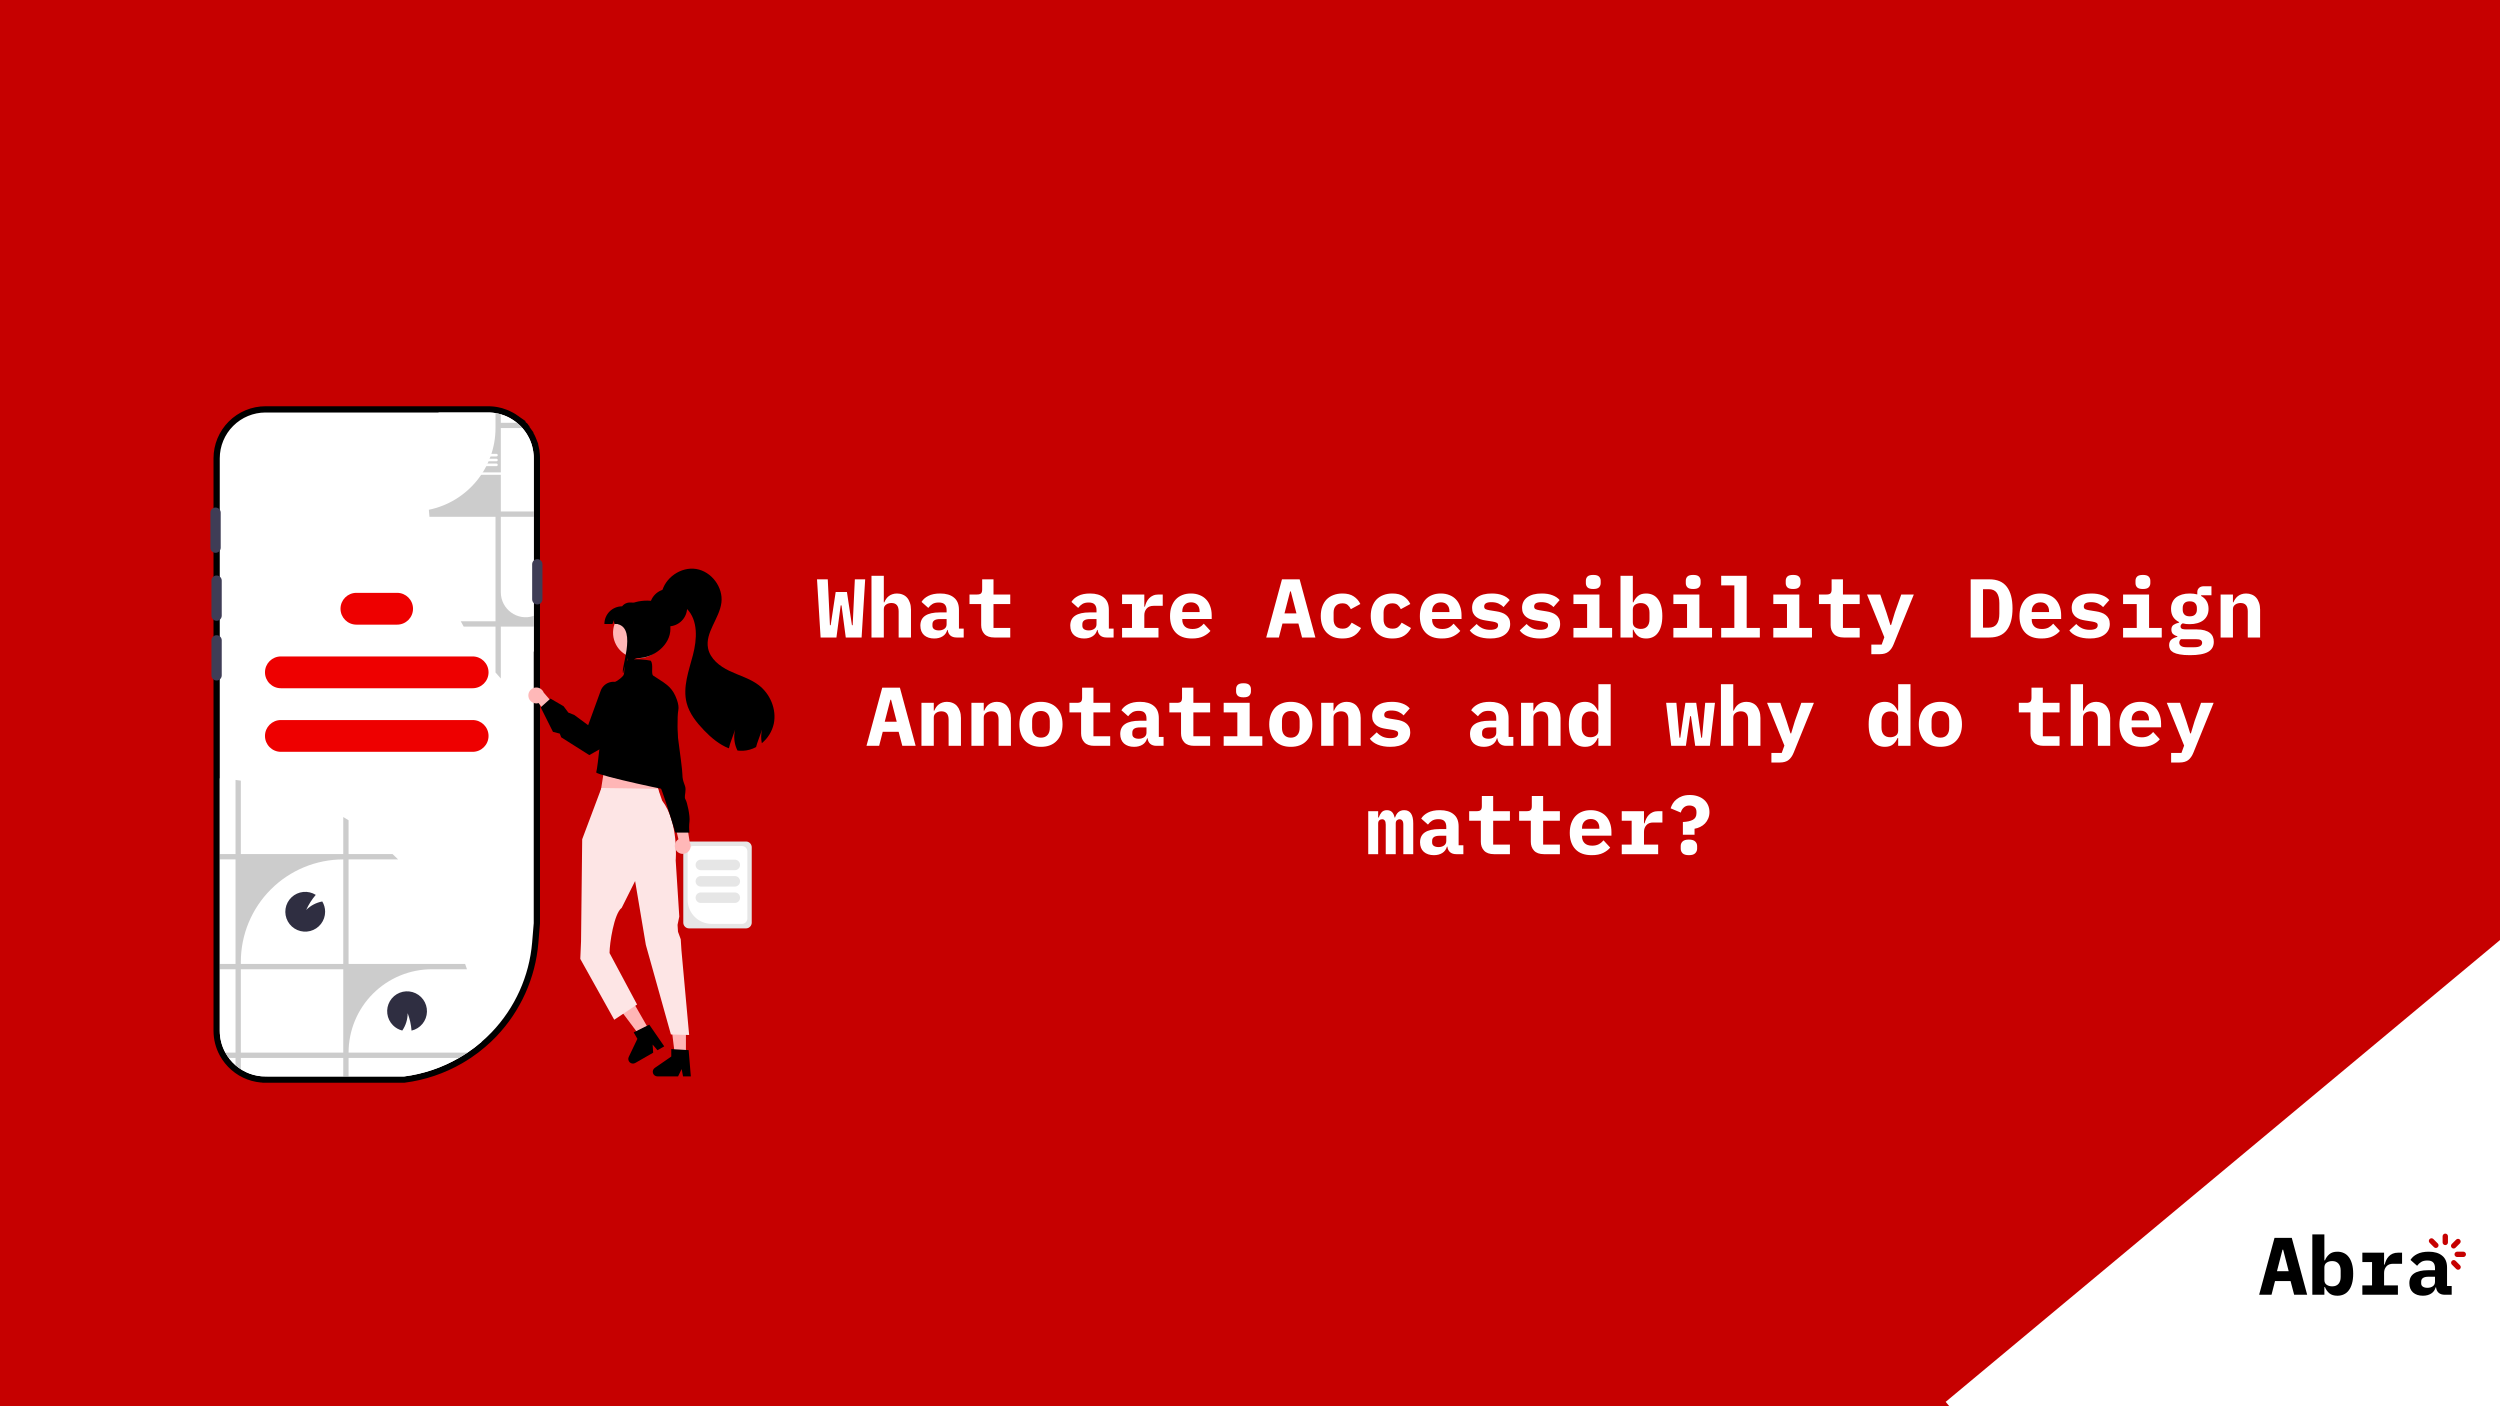 <svg xmlns="http://www.w3.org/2000/svg" width="1200" height="675" viewBox="0 0 1200 675" fill="none"><rect x="0" y="0" width="1200" height="675" fill="#808080" stroke="none"/><g clip-path="url(#clip0_2125_3326)"><rect width="1200" height="675" fill="#C60000"/><rect x="1201.31" y="450.13" width="201.626" height="348.022" transform="rotate(50.203 1201.31 450.13)" fill="white"/><g clip-path="url(#clip1_2125_3326)"><path d="M1173.49 621.478C1172.29 621.478 1171.32 621.178 1170.6 620.578C1169.87 619.952 1169.44 619.065 1169.31 617.917H1169.11C1168.75 619.248 1168.02 620.252 1166.92 620.93C1165.86 621.609 1164.54 621.948 1162.98 621.948C1161.03 621.948 1159.45 621.426 1158.25 620.383C1157.08 619.313 1156.49 617.826 1156.49 615.922C1156.49 613.809 1157.26 612.243 1158.8 611.226C1160.34 610.209 1162.59 609.7 1165.56 609.7H1168.8V608.683C1168.8 607.483 1168.51 606.583 1167.94 605.983C1167.39 605.356 1166.46 605.043 1165.13 605.043C1163.9 605.043 1162.91 605.278 1162.16 605.748C1161.4 606.217 1160.75 606.83 1160.21 607.587L1157.04 604.769C1157.72 603.622 1158.77 602.683 1160.21 601.952C1161.66 601.196 1163.53 600.817 1165.79 600.817C1168.55 600.817 1170.7 601.456 1172.24 602.735C1173.8 603.987 1174.58 605.891 1174.58 608.448V617.291H1176.81V621.478H1173.49ZM1165.17 618.152C1166.18 618.152 1167.04 617.904 1167.74 617.409C1168.45 616.913 1168.8 616.196 1168.8 615.256V612.83H1165.71C1163.34 612.83 1162.16 613.626 1162.16 615.217V616C1162.16 616.704 1162.43 617.239 1162.98 617.604C1163.53 617.969 1164.25 618.152 1165.17 618.152Z" fill="black"/><path d="M1133.93 616.979H1138.58V605.787H1133.93V601.287H1144.36V607H1144.63C1144.82 606.27 1145.06 605.565 1145.38 604.887C1145.71 604.183 1146.13 603.57 1146.63 603.048C1147.15 602.5 1147.77 602.07 1148.5 601.757C1149.23 601.444 1150.09 601.287 1151.08 601.287H1152.99V606.609H1148.7C1147.26 606.609 1146.18 607.039 1145.45 607.9C1144.72 608.735 1144.36 609.765 1144.36 610.992V616.979H1151V621.479H1133.93V616.979Z" fill="black"/><path d="M1109.92 592.522H1115.7V604.965H1115.98C1116.47 603.765 1117.19 602.774 1118.13 601.991C1119.06 601.209 1120.34 600.817 1121.95 600.817C1123.07 600.817 1124.09 601.026 1125 601.443C1125.94 601.861 1126.73 602.5 1127.38 603.361C1128.06 604.222 1128.58 605.317 1128.95 606.648C1129.34 607.978 1129.53 609.556 1129.53 611.383C1129.53 613.209 1129.34 614.787 1128.95 616.117C1128.58 617.448 1128.06 618.543 1127.38 619.404C1126.73 620.265 1125.94 620.904 1125 621.322C1124.09 621.739 1123.07 621.948 1121.95 621.948C1120.34 621.948 1119.06 621.569 1118.13 620.813C1117.19 620.03 1116.47 619.026 1115.98 617.8H1115.7V621.478H1109.92V592.522ZM1119.45 617.448C1120.76 617.448 1121.76 617.056 1122.46 616.274C1123.16 615.465 1123.52 614.356 1123.52 612.948V609.817C1123.52 608.409 1123.16 607.313 1122.46 606.53C1121.76 605.722 1120.76 605.317 1119.45 605.317C1118.44 605.317 1117.55 605.565 1116.8 606.061C1116.07 606.556 1115.7 607.339 1115.7 608.409V614.356C1115.7 615.426 1116.07 616.209 1116.8 616.704C1117.55 617.2 1118.44 617.448 1119.45 617.448Z" fill="black"/><path d="M1101.19 621.479L1099.47 614.905H1092.01L1090.33 621.479H1084.39L1091.77 594.165H1100.05L1107.44 621.479H1101.19ZM1095.91 599.839H1095.6L1092.95 610.17H1098.57L1095.91 599.839Z" fill="black"/><path d="M1178.95 595.016C1179.46 594.506 1180.24 594.506 1180.75 595.016C1181.26 595.526 1181.26 596.31 1180.75 596.821L1178.65 598.921C1178.4 599.171 1178.08 599.304 1177.75 599.304C1177.42 599.304 1177.1 599.171 1176.85 598.921C1176.34 598.411 1176.34 597.627 1176.85 597.116L1178.95 595.016Z" fill="#C60000"/><path d="M1178.7 605.205L1180.79 607.306C1181.3 607.816 1181.3 608.6 1180.79 609.111C1180.54 609.36 1180.22 609.493 1179.89 609.493C1179.56 609.493 1179.24 609.361 1178.99 609.111L1176.9 607.01C1176.39 606.5 1176.39 605.716 1176.9 605.205C1177.41 604.695 1178.19 604.695 1178.7 605.205Z" fill="#C60000"/><path d="M1168.02 594.745L1170.12 596.845C1170.63 597.356 1170.63 598.14 1170.12 598.65C1169.87 598.9 1169.55 599.033 1169.22 599.033C1168.89 599.033 1168.56 598.9 1168.31 598.65L1166.22 596.55C1165.71 596.039 1165.71 595.255 1166.22 594.745C1166.73 594.235 1167.51 594.235 1168.02 594.745Z" fill="#C60000"/><path d="M1179.45 600.801H1182.39C1183.1 600.801 1183.67 601.378 1183.67 602.086C1183.67 602.794 1183.1 603.371 1182.39 603.371H1179.45C1178.74 603.371 1178.16 602.794 1178.16 602.086C1178.16 601.378 1178.74 600.801 1179.45 600.801Z" fill="#C60000"/><path d="M1172.45 593.415C1172.45 592.708 1173.03 592.13 1173.74 592.13C1174.44 592.13 1175.02 592.708 1175.02 593.415V596.365C1175.02 597.073 1174.44 597.65 1173.74 597.65C1173.03 597.65 1172.45 597.073 1172.45 596.365V593.415Z" fill="#C60000"/></g><path d="M393.887 306L392.167 278.08H397.327L398.127 294.8L398.367 300.08H398.727L401.127 284.16H406.527L408.927 300.08H409.287L409.527 294.96L410.327 278.08H415.287L413.567 306H405.967L403.927 290.6H403.527L401.487 306H393.887ZM418.311 276.4H424.231V289.12H424.471C424.711 288.533 425.004 287.987 425.351 287.48C425.698 286.973 426.111 286.533 426.591 286.16C427.098 285.76 427.671 285.453 428.311 285.24C428.978 285 429.724 284.88 430.551 284.88C431.538 284.88 432.444 285.053 433.271 285.4C434.098 285.72 434.804 286.213 435.391 286.88C435.978 287.547 436.431 288.36 436.751 289.32C437.098 290.28 437.271 291.387 437.271 292.64V306H431.351V293.44C431.351 290.773 430.191 289.44 427.871 289.44C427.418 289.44 426.964 289.507 426.511 289.64C426.084 289.747 425.698 289.933 425.351 290.2C425.004 290.44 424.724 290.747 424.511 291.12C424.324 291.493 424.231 291.933 424.231 292.44V306H418.311V276.4ZM459.175 306C457.949 306 456.962 305.693 456.215 305.08C455.469 304.44 455.029 303.533 454.895 302.36H454.695C454.322 303.72 453.575 304.747 452.455 305.44C451.362 306.133 450.015 306.48 448.415 306.48C446.415 306.48 444.802 305.947 443.575 304.88C442.375 303.787 441.775 302.267 441.775 300.32C441.775 298.16 442.562 296.56 444.135 295.52C445.709 294.48 448.015 293.96 451.055 293.96H454.375V292.92C454.375 291.693 454.082 290.773 453.495 290.16C452.935 289.52 451.975 289.2 450.615 289.2C449.362 289.2 448.349 289.44 447.575 289.92C446.802 290.4 446.135 291.027 445.575 291.8L442.335 288.92C443.029 287.747 444.109 286.787 445.575 286.04C447.069 285.267 448.975 284.88 451.295 284.88C454.122 284.88 456.322 285.533 457.895 286.84C459.495 288.12 460.295 290.067 460.295 292.68V301.72H462.575V306H459.175ZM450.655 302.6C451.695 302.6 452.575 302.347 453.295 301.84C454.015 301.333 454.375 300.6 454.375 299.64V297.16H451.215C448.789 297.16 447.575 297.973 447.575 299.6V300.4C447.575 301.12 447.855 301.667 448.415 302.04C448.975 302.413 449.722 302.6 450.655 302.6ZM477.28 306C475.146 306 473.56 305.44 472.52 304.32C471.48 303.2 470.96 301.773 470.96 300.04V289.96H465.36V285.36H469C469.88 285.36 470.506 285.187 470.88 284.84C471.253 284.493 471.44 283.853 471.44 282.92V278.08H476.88V285.36H484.92V289.96H476.88V301.4H484.92V306H477.28ZM531.128 306C529.902 306 528.915 305.693 528.168 305.08C527.422 304.44 526.982 303.533 526.848 302.36H526.648C526.275 303.72 525.528 304.747 524.408 305.44C523.315 306.133 521.968 306.48 520.368 306.48C518.368 306.48 516.755 305.947 515.528 304.88C514.328 303.787 513.728 302.267 513.728 300.32C513.728 298.16 514.515 296.56 516.088 295.52C517.662 294.48 519.968 293.96 523.008 293.96H526.328V292.92C526.328 291.693 526.035 290.773 525.448 290.16C524.888 289.52 523.928 289.2 522.568 289.2C521.315 289.2 520.302 289.44 519.528 289.92C518.755 290.4 518.088 291.027 517.528 291.8L514.288 288.92C514.982 287.747 516.062 286.787 517.528 286.04C519.022 285.267 520.928 284.88 523.248 284.88C526.075 284.88 528.275 285.533 529.848 286.84C531.448 288.12 532.248 290.067 532.248 292.68V301.72H534.528V306H531.128ZM522.608 302.6C523.648 302.6 524.528 302.347 525.248 301.84C525.968 301.333 526.328 300.6 526.328 299.64V297.16H523.168C520.742 297.16 519.528 297.973 519.528 299.6V300.4C519.528 301.12 519.808 301.667 520.368 302.04C520.928 302.413 521.675 302.6 522.608 302.6ZM538.593 301.4H543.353V289.96H538.593V285.36H549.273V291.2H549.553C549.739 290.453 549.993 289.733 550.313 289.04C550.659 288.32 551.086 287.693 551.593 287.16C552.126 286.6 552.766 286.16 553.513 285.84C554.259 285.52 555.139 285.36 556.153 285.36H558.113V290.8H553.713C552.246 290.8 551.139 291.24 550.393 292.12C549.646 292.973 549.273 294.027 549.273 295.28V301.4H556.073V306H538.593V301.4ZM572.177 306.48C568.711 306.48 566.084 305.52 564.297 303.6C562.511 301.68 561.617 299.067 561.617 295.76C561.617 294.08 561.844 292.573 562.297 291.24C562.777 289.88 563.444 288.733 564.297 287.8C565.177 286.84 566.231 286.12 567.457 285.64C568.711 285.133 570.111 284.88 571.657 284.88C573.204 284.88 574.591 285.133 575.817 285.64C577.044 286.12 578.084 286.813 578.937 287.72C579.791 288.627 580.444 289.733 580.897 291.04C581.377 292.32 581.617 293.76 581.617 295.36V297.12H567.497V297.48C567.497 298.813 567.911 299.893 568.737 300.72C569.564 301.52 570.777 301.92 572.377 301.92C573.604 301.92 574.657 301.693 575.537 301.24C576.417 300.76 577.177 300.133 577.817 299.36L581.017 302.84C580.217 303.827 579.097 304.68 577.657 305.4C576.217 306.12 574.391 306.48 572.177 306.48ZM571.697 289.12C570.417 289.12 569.391 289.52 568.617 290.32C567.871 291.093 567.497 292.147 567.497 293.48V293.8H575.817V293.48C575.817 292.12 575.444 291.053 574.697 290.28C573.977 289.507 572.977 289.12 571.697 289.12ZM624.986 306L623.226 299.28H615.586L613.866 306H607.786L615.346 278.08H623.826L631.386 306H624.986ZM619.586 283.88H619.266L616.546 294.44H622.306L619.586 283.88ZM644.41 306.48C642.784 306.48 641.317 306.24 640.01 305.76C638.73 305.253 637.637 304.533 636.73 303.6C635.85 302.667 635.17 301.533 634.69 300.2C634.21 298.867 633.97 297.36 633.97 295.68C633.97 294 634.21 292.493 634.69 291.16C635.17 289.827 635.85 288.693 636.73 287.76C637.637 286.827 638.73 286.12 640.01 285.64C641.317 285.133 642.77 284.88 644.37 284.88C646.637 284.88 648.45 285.347 649.81 286.28C651.197 287.187 652.25 288.4 652.97 289.92L648.41 292.4C648.037 291.6 647.544 290.933 646.93 290.4C646.344 289.867 645.49 289.6 644.37 289.6C643.01 289.6 641.957 290 641.21 290.8C640.49 291.573 640.13 292.64 640.13 294V297.36C640.13 298.72 640.49 299.8 641.21 300.6C641.957 301.373 643.037 301.76 644.45 301.76C645.597 301.76 646.49 301.493 647.13 300.96C647.797 300.427 648.357 299.733 648.81 298.88L653.29 301.44C652.544 302.96 651.45 304.187 650.01 305.12C648.597 306.027 646.73 306.48 644.41 306.48ZM668.395 306.48C666.768 306.48 665.301 306.24 663.995 305.76C662.715 305.253 661.621 304.533 660.715 303.6C659.835 302.667 659.155 301.533 658.675 300.2C658.195 298.867 657.955 297.36 657.955 295.68C657.955 294 658.195 292.493 658.675 291.16C659.155 289.827 659.835 288.693 660.715 287.76C661.621 286.827 662.715 286.12 663.995 285.64C665.301 285.133 666.755 284.88 668.355 284.88C670.621 284.88 672.435 285.347 673.795 286.28C675.181 287.187 676.235 288.4 676.955 289.92L672.395 292.4C672.021 291.6 671.528 290.933 670.915 290.4C670.328 289.867 669.475 289.6 668.355 289.6C666.995 289.6 665.941 290 665.195 290.8C664.475 291.573 664.115 292.64 664.115 294V297.36C664.115 298.72 664.475 299.8 665.195 300.6C665.941 301.373 667.021 301.76 668.435 301.76C669.581 301.76 670.475 301.493 671.115 300.96C671.781 300.427 672.341 299.733 672.795 298.88L677.275 301.44C676.528 302.96 675.435 304.187 673.995 305.12C672.581 306.027 670.715 306.48 668.395 306.48ZM692.099 306.48C688.632 306.48 686.006 305.52 684.219 303.6C682.432 301.68 681.539 299.067 681.539 295.76C681.539 294.08 681.766 292.573 682.219 291.24C682.699 289.88 683.366 288.733 684.219 287.8C685.099 286.84 686.152 286.12 687.379 285.64C688.632 285.133 690.032 284.88 691.579 284.88C693.126 284.88 694.512 285.133 695.739 285.64C696.966 286.12 698.006 286.813 698.859 287.72C699.712 288.627 700.366 289.733 700.819 291.04C701.299 292.32 701.539 293.76 701.539 295.36V297.12H687.419V297.48C687.419 298.813 687.832 299.893 688.659 300.72C689.486 301.52 690.699 301.92 692.299 301.92C693.526 301.92 694.579 301.693 695.459 301.24C696.339 300.76 697.099 300.133 697.739 299.36L700.939 302.84C700.139 303.827 699.019 304.68 697.579 305.4C696.139 306.12 694.312 306.48 692.099 306.48ZM691.619 289.12C690.339 289.12 689.312 289.52 688.539 290.32C687.792 291.093 687.419 292.147 687.419 293.48V293.8H695.739V293.48C695.739 292.12 695.366 291.053 694.619 290.28C693.899 289.507 692.899 289.12 691.619 289.12ZM715.283 306.48C712.99 306.48 710.99 306.133 709.283 305.44C707.603 304.747 706.337 303.8 705.483 302.6L708.803 299.52C709.603 300.4 710.537 301.093 711.603 301.6C712.697 302.08 713.937 302.32 715.323 302.32C716.497 302.32 717.417 302.147 718.083 301.8C718.75 301.427 719.083 300.867 719.083 300.12C719.083 299.533 718.857 299.133 718.403 298.92C717.95 298.68 717.323 298.493 716.523 298.36L713.203 297.84C712.27 297.707 711.403 297.507 710.603 297.24C709.803 296.947 709.11 296.56 708.523 296.08C707.937 295.6 707.47 295.013 707.123 294.32C706.777 293.627 706.603 292.787 706.603 291.8C706.603 289.64 707.43 287.947 709.083 286.72C710.737 285.493 713.057 284.88 716.043 284.88C718.07 284.88 719.79 285.16 721.203 285.72C722.643 286.253 723.79 287.027 724.643 288.04L721.683 291.4C721.07 290.733 720.283 290.173 719.323 289.72C718.363 289.267 717.203 289.04 715.843 289.04C713.55 289.04 712.403 289.733 712.403 291.12C712.403 291.733 712.63 292.16 713.083 292.4C713.537 292.613 714.163 292.787 714.963 292.92L718.243 293.44C719.177 293.573 720.043 293.787 720.843 294.08C721.643 294.347 722.337 294.72 722.923 295.2C723.537 295.68 724.017 296.267 724.363 296.96C724.71 297.653 724.883 298.493 724.883 299.48C724.883 301.64 724.043 303.347 722.363 304.6C720.71 305.853 718.35 306.48 715.283 306.48ZM739.268 306.48C736.974 306.48 734.974 306.133 733.268 305.44C731.588 304.747 730.321 303.8 729.468 302.6L732.788 299.52C733.588 300.4 734.521 301.093 735.588 301.6C736.681 302.08 737.921 302.32 739.308 302.32C740.481 302.32 741.401 302.147 742.068 301.8C742.734 301.427 743.068 300.867 743.068 300.12C743.068 299.533 742.841 299.133 742.388 298.92C741.934 298.68 741.308 298.493 740.508 298.36L737.188 297.84C736.254 297.707 735.388 297.507 734.588 297.24C733.788 296.947 733.094 296.56 732.508 296.08C731.921 295.6 731.454 295.013 731.108 294.32C730.761 293.627 730.588 292.787 730.588 291.8C730.588 289.64 731.414 287.947 733.068 286.72C734.721 285.493 737.041 284.88 740.028 284.88C742.054 284.88 743.774 285.16 745.188 285.72C746.628 286.253 747.774 287.027 748.628 288.04L745.668 291.4C745.054 290.733 744.268 290.173 743.308 289.72C742.348 289.267 741.188 289.04 739.828 289.04C737.534 289.04 736.388 289.733 736.388 291.12C736.388 291.733 736.614 292.16 737.068 292.4C737.521 292.613 738.148 292.787 738.948 292.92L742.228 293.44C743.161 293.573 744.028 293.787 744.828 294.08C745.628 294.347 746.321 294.72 746.908 295.2C747.521 295.68 748.001 296.267 748.348 296.96C748.694 297.653 748.868 298.493 748.868 299.48C748.868 301.64 748.028 303.347 746.348 304.6C744.694 305.853 742.334 306.48 739.268 306.48ZM764.772 282.72C763.439 282.72 762.506 282.453 761.972 281.92C761.466 281.36 761.212 280.693 761.212 279.92V278.76C761.212 277.96 761.466 277.293 761.972 276.76C762.506 276.227 763.439 275.96 764.772 275.96C766.106 275.96 767.026 276.227 767.532 276.76C768.066 277.293 768.332 277.96 768.332 278.76V279.92C768.332 280.693 768.066 281.36 767.532 281.92C767.026 282.453 766.106 282.72 764.772 282.72ZM755.252 301.4H761.812V289.96H755.252V285.36H767.732V301.4H773.812V306H755.252V301.4ZM777.837 276.4H783.757V289.12H784.037C784.543 287.893 785.277 286.88 786.237 286.08C787.197 285.28 788.503 284.88 790.157 284.88C791.303 284.88 792.343 285.093 793.277 285.52C794.237 285.947 795.05 286.6 795.717 287.48C796.41 288.36 796.943 289.48 797.317 290.84C797.717 292.2 797.917 293.813 797.917 295.68C797.917 297.547 797.717 299.16 797.317 300.52C796.943 301.88 796.41 303 795.717 303.88C795.05 304.76 794.237 305.413 793.277 305.84C792.343 306.267 791.303 306.48 790.157 306.48C788.503 306.48 787.197 306.093 786.237 305.32C785.277 304.52 784.543 303.493 784.037 302.24H783.757V306H777.837V276.4ZM787.597 301.88C788.93 301.88 789.957 301.48 790.677 300.68C791.397 299.853 791.757 298.72 791.757 297.28V294.08C791.757 292.64 791.397 291.52 790.677 290.72C789.957 289.893 788.93 289.48 787.597 289.48C786.557 289.48 785.65 289.733 784.877 290.24C784.13 290.747 783.757 291.547 783.757 292.64V298.72C783.757 299.813 784.13 300.613 784.877 301.12C785.65 301.627 786.557 301.88 787.597 301.88ZM812.741 282.72C811.408 282.72 810.474 282.453 809.941 281.92C809.434 281.36 809.181 280.693 809.181 279.92V278.76C809.181 277.96 809.434 277.293 809.941 276.76C810.474 276.227 811.408 275.96 812.741 275.96C814.074 275.96 814.994 276.227 815.501 276.76C816.034 277.293 816.301 277.96 816.301 278.76V279.92C816.301 280.693 816.034 281.36 815.501 281.92C814.994 282.453 814.074 282.72 812.741 282.72ZM803.221 301.4H809.781V289.96H803.221V285.36H815.701V301.4H821.781V306H803.221V301.4ZM826.165 301.4H832.485V281H826.165V276.4H838.405V301.4H844.725V306H826.165V301.4ZM860.71 282.72C859.376 282.72 858.443 282.453 857.91 281.92C857.403 281.36 857.15 280.693 857.15 279.92V278.76C857.15 277.96 857.403 277.293 857.91 276.76C858.443 276.227 859.376 275.96 860.71 275.96C862.043 275.96 862.963 276.227 863.47 276.76C864.003 277.293 864.27 277.96 864.27 278.76V279.92C864.27 280.693 864.003 281.36 863.47 281.92C862.963 282.453 862.043 282.72 860.71 282.72ZM851.19 301.4H857.75V289.96H851.19V285.36H863.67V301.4H869.75V306H851.19V301.4ZM885.014 306C882.881 306 881.294 305.44 880.254 304.32C879.214 303.2 878.694 301.773 878.694 300.04V289.96H873.094V285.36H876.734C877.614 285.36 878.241 285.187 878.614 284.84C878.987 284.493 879.174 283.853 879.174 282.92V278.08H884.614V285.36H892.654V289.96H884.614V301.4H892.654V306H885.014ZM912.598 285.36H918.638L908.918 309.32C908.305 310.84 907.492 312 906.478 312.8C905.465 313.6 904.078 314 902.318 314H898.238V309.4H903.198L904.478 305.88L896.158 285.36H902.518L905.518 294.04L907.398 300.04H907.718L909.518 294.04L912.598 285.36ZM945.927 278.08H954.927C958.687 278.08 961.474 279.28 963.287 281.68C965.101 284.08 966.007 287.533 966.007 292.04C966.007 296.547 965.101 300 963.287 302.4C961.474 304.8 958.687 306 954.927 306H945.927V278.08ZM954.527 301.28C956.314 301.28 957.621 300.707 958.447 299.56C959.274 298.413 959.687 296.747 959.687 294.56V289.48C959.687 287.32 959.274 285.667 958.447 284.52C957.621 283.373 956.314 282.8 954.527 282.8H951.847V301.28H954.527ZM979.912 306.48C976.445 306.48 973.818 305.52 972.032 303.6C970.245 301.68 969.352 299.067 969.352 295.76C969.352 294.08 969.578 292.573 970.032 291.24C970.512 289.88 971.178 288.733 972.032 287.8C972.912 286.84 973.965 286.12 975.192 285.64C976.445 285.133 977.845 284.88 979.392 284.88C980.938 284.88 982.325 285.133 983.552 285.64C984.778 286.12 985.818 286.813 986.672 287.72C987.525 288.627 988.178 289.733 988.632 291.04C989.112 292.32 989.352 293.76 989.352 295.36V297.12H975.232V297.48C975.232 298.813 975.645 299.893 976.472 300.72C977.298 301.52 978.512 301.92 980.112 301.92C981.338 301.92 982.392 301.693 983.272 301.24C984.152 300.76 984.912 300.133 985.552 299.36L988.752 302.84C987.952 303.827 986.832 304.68 985.392 305.4C983.952 306.12 982.125 306.48 979.912 306.48ZM979.432 289.12C978.152 289.12 977.125 289.52 976.352 290.32C975.605 291.093 975.232 292.147 975.232 293.48V293.8H983.552V293.48C983.552 292.12 983.178 291.053 982.432 290.28C981.712 289.507 980.712 289.12 979.432 289.12ZM1003.1 306.48C1000.8 306.48 998.803 306.133 997.096 305.44C995.416 304.747 994.149 303.8 993.296 302.6L996.616 299.52C997.416 300.4 998.349 301.093 999.416 301.6C1000.51 302.08 1001.75 302.32 1003.14 302.32C1004.31 302.32 1005.23 302.147 1005.9 301.8C1006.56 301.427 1006.9 300.867 1006.9 300.12C1006.9 299.533 1006.67 299.133 1006.22 298.92C1005.76 298.68 1005.14 298.493 1004.34 298.36L1001.02 297.84C1000.08 297.707 999.216 297.507 998.416 297.24C997.616 296.947 996.923 296.56 996.336 296.08C995.749 295.6 995.283 295.013 994.936 294.32C994.589 293.627 994.416 292.787 994.416 291.8C994.416 289.64 995.243 287.947 996.896 286.72C998.549 285.493 1000.87 284.88 1003.86 284.88C1005.88 284.88 1007.6 285.16 1009.02 285.72C1010.46 286.253 1011.6 287.027 1012.46 288.04L1009.5 291.4C1008.88 290.733 1008.1 290.173 1007.14 289.72C1006.18 289.267 1005.02 289.04 1003.66 289.04C1001.36 289.04 1000.22 289.733 1000.22 291.12C1000.22 291.733 1000.44 292.16 1000.9 292.4C1001.35 292.613 1001.98 292.787 1002.78 292.92L1006.06 293.44C1006.99 293.573 1007.86 293.787 1008.66 294.08C1009.46 294.347 1010.15 294.72 1010.74 295.2C1011.35 295.68 1011.83 296.267 1012.18 296.96C1012.52 297.653 1012.7 298.493 1012.7 299.48C1012.7 301.64 1011.86 303.347 1010.18 304.6C1008.52 305.853 1006.16 306.48 1003.1 306.48ZM1028.6 282.72C1027.27 282.72 1026.33 282.453 1025.8 281.92C1025.29 281.36 1025.04 280.693 1025.04 279.92V278.76C1025.04 277.96 1025.29 277.293 1025.8 276.76C1026.33 276.227 1027.27 275.96 1028.6 275.96C1029.93 275.96 1030.85 276.227 1031.36 276.76C1031.89 277.293 1032.16 277.96 1032.16 278.76V279.92C1032.16 280.693 1031.89 281.36 1031.36 281.92C1030.85 282.453 1029.93 282.72 1028.6 282.72ZM1019.08 301.4H1025.64V289.96H1019.08V285.36H1031.56V301.4H1037.64V306H1019.08V301.4ZM1062.62 308.08C1062.62 310.267 1061.7 311.88 1059.86 312.92C1058.02 313.96 1055.13 314.48 1051.18 314.48C1049.21 314.48 1047.58 314.36 1046.3 314.12C1045.02 313.907 1044 313.587 1043.22 313.16C1042.48 312.733 1041.94 312.227 1041.62 311.64C1041.33 311.053 1041.18 310.413 1041.18 309.72C1041.18 308.547 1041.53 307.653 1042.22 307.04C1042.92 306.453 1043.89 306 1045.14 305.68V305.44C1044.26 305.173 1043.56 304.8 1043.02 304.32C1042.52 303.813 1042.26 303.107 1042.26 302.2C1042.26 301.187 1042.6 300.44 1043.26 299.96C1043.96 299.48 1044.86 299.107 1045.98 298.84V298.6C1044.76 298.013 1043.8 297.187 1043.1 296.12C1042.44 295.053 1042.1 293.76 1042.1 292.24C1042.1 291.04 1042.32 289.987 1042.74 289.08C1043.17 288.147 1043.77 287.373 1044.54 286.76C1045.34 286.147 1046.29 285.68 1047.38 285.36C1048.48 285.04 1049.7 284.88 1051.06 284.88C1052.37 284.88 1053.58 285.027 1054.7 285.32V284.2C1054.7 283.4 1054.98 282.733 1055.54 282.2C1056.1 281.667 1056.88 281.4 1057.86 281.4H1061.5V285.72H1056.54V286.08C1057.66 286.667 1058.53 287.48 1059.14 288.52C1059.78 289.533 1060.1 290.773 1060.1 292.24C1060.1 293.44 1059.89 294.493 1059.46 295.4C1059.04 296.307 1058.42 297.08 1057.62 297.72C1056.82 298.333 1055.86 298.8 1054.74 299.12C1053.65 299.44 1052.42 299.6 1051.06 299.6C1050.45 299.6 1049.86 299.573 1049.3 299.52C1048.74 299.44 1048.21 299.333 1047.7 299.2C1047.41 299.36 1047.16 299.56 1046.94 299.8C1046.76 300.04 1046.66 300.347 1046.66 300.72C1046.66 301.04 1046.74 301.293 1046.9 301.48C1047.06 301.667 1047.28 301.813 1047.54 301.92C1047.84 302 1048.17 302.053 1048.54 302.08C1048.92 302.107 1049.3 302.12 1049.7 302.12H1054.42C1055.89 302.12 1057.14 302.267 1058.18 302.56C1059.22 302.853 1060.08 303.267 1060.74 303.8C1061.41 304.333 1061.89 304.96 1062.18 305.68C1062.48 306.4 1062.62 307.2 1062.62 308.08ZM1057.02 308.52C1057.02 307.987 1056.81 307.56 1056.38 307.24C1055.96 306.947 1055.14 306.8 1053.94 306.8H1046.86C1046.33 307.253 1046.06 307.813 1046.06 308.48C1046.06 309.12 1046.33 309.64 1046.86 310.04C1047.42 310.467 1048.36 310.68 1049.66 310.68H1053.14C1054.5 310.68 1055.49 310.493 1056.1 310.12C1056.72 309.747 1057.02 309.213 1057.02 308.52ZM1051.06 295.84C1052.26 295.84 1053.13 295.547 1053.66 294.96C1054.22 294.373 1054.5 293.627 1054.5 292.72V291.76C1054.5 290.853 1054.22 290.107 1053.66 289.52C1053.13 288.933 1052.26 288.64 1051.06 288.64C1049.89 288.64 1049.04 288.933 1048.5 289.52C1047.97 290.107 1047.7 290.853 1047.7 291.76V292.72C1047.7 293.627 1047.97 294.373 1048.5 294.96C1049.04 295.547 1049.89 295.84 1051.06 295.84ZM1065.89 306V285.36H1071.81V289.12H1072.05C1072.29 288.533 1072.58 287.987 1072.93 287.48C1073.28 286.973 1073.69 286.533 1074.17 286.16C1074.68 285.76 1075.25 285.453 1075.89 285.24C1076.56 285 1077.3 284.88 1078.13 284.88C1079.12 284.88 1080.02 285.053 1080.85 285.4C1081.68 285.72 1082.38 286.213 1082.97 286.88C1083.56 287.547 1084.01 288.36 1084.33 289.32C1084.68 290.28 1084.85 291.387 1084.85 292.64V306H1078.93V293.44C1078.93 290.773 1077.77 289.44 1075.45 289.44C1075 289.44 1074.54 289.507 1074.09 289.64C1073.66 289.747 1073.28 289.933 1072.93 290.2C1072.58 290.44 1072.3 290.747 1072.09 291.12C1071.9 291.493 1071.81 291.933 1071.81 292.44V306H1065.89ZM433.111 358L431.351 351.28H423.711L421.991 358H415.911L423.471 330.08H431.951L439.511 358H433.111ZM427.711 335.88H427.391L424.671 346.44H430.431L427.711 335.88ZM442.295 358V337.36H448.215V341.12H448.455C448.695 340.533 448.989 339.987 449.335 339.48C449.682 338.973 450.095 338.533 450.575 338.16C451.082 337.76 451.655 337.453 452.295 337.24C452.962 337 453.709 336.88 454.535 336.88C455.522 336.88 456.429 337.053 457.255 337.4C458.082 337.72 458.789 338.213 459.375 338.88C459.962 339.547 460.415 340.36 460.735 341.32C461.082 342.28 461.255 343.387 461.255 344.64V358H455.335V345.44C455.335 342.773 454.175 341.44 451.855 341.44C451.402 341.44 450.949 341.507 450.495 341.64C450.069 341.747 449.682 341.933 449.335 342.2C448.989 342.44 448.709 342.747 448.495 343.12C448.309 343.493 448.215 343.933 448.215 344.44V358H442.295ZM466.28 358V337.36H472.2V341.12H472.44C472.68 340.533 472.973 339.987 473.32 339.48C473.666 338.973 474.08 338.533 474.56 338.16C475.066 337.76 475.64 337.453 476.28 337.24C476.946 337 477.693 336.88 478.52 336.88C479.506 336.88 480.413 337.053 481.24 337.4C482.066 337.72 482.773 338.213 483.36 338.88C483.946 339.547 484.4 340.36 484.72 341.32C485.066 342.28 485.24 343.387 485.24 344.64V358H479.32V345.44C479.32 342.773 478.16 341.44 475.84 341.44C475.386 341.44 474.933 341.507 474.48 341.64C474.053 341.747 473.666 341.933 473.32 342.2C472.973 342.44 472.693 342.747 472.48 343.12C472.293 343.493 472.2 343.933 472.2 344.44V358H466.28ZM499.664 358.48C498.064 358.48 496.624 358.24 495.344 357.76C494.064 357.253 492.971 356.533 492.064 355.6C491.184 354.667 490.504 353.533 490.024 352.2C489.544 350.867 489.304 349.36 489.304 347.68C489.304 346 489.544 344.493 490.024 343.16C490.504 341.827 491.184 340.693 492.064 339.76C492.971 338.827 494.064 338.12 495.344 337.64C496.624 337.133 498.064 336.88 499.664 336.88C501.264 336.88 502.704 337.133 503.984 337.64C505.264 338.12 506.344 338.827 507.224 339.76C508.131 340.693 508.824 341.827 509.304 343.16C509.784 344.493 510.024 346 510.024 347.68C510.024 349.36 509.784 350.867 509.304 352.2C508.824 353.533 508.131 354.667 507.224 355.6C506.344 356.533 505.264 357.253 503.984 357.76C502.704 358.24 501.264 358.48 499.664 358.48ZM499.664 354.08C500.997 354.08 502.037 353.667 502.784 352.84C503.531 352.013 503.904 350.84 503.904 349.32V346.04C503.904 344.52 503.531 343.347 502.784 342.52C502.037 341.693 500.997 341.28 499.664 341.28C498.331 341.28 497.291 341.693 496.544 342.52C495.797 343.347 495.424 344.52 495.424 346.04V349.32C495.424 350.84 495.797 352.013 496.544 352.84C497.291 353.667 498.331 354.08 499.664 354.08ZM525.248 358C523.115 358 521.528 357.44 520.488 356.32C519.448 355.2 518.928 353.773 518.928 352.04V341.96H513.328V337.36H516.968C517.848 337.36 518.475 337.187 518.848 336.84C519.222 336.493 519.408 335.853 519.408 334.92V330.08H524.848V337.36H532.888V341.96H524.848V353.4H532.888V358H525.248ZM555.113 358C553.886 358 552.899 357.693 552.153 357.08C551.406 356.44 550.966 355.533 550.833 354.36H550.633C550.259 355.72 549.513 356.747 548.393 357.44C547.299 358.133 545.953 358.48 544.353 358.48C542.353 358.48 540.739 357.947 539.513 356.88C538.313 355.787 537.713 354.267 537.713 352.32C537.713 350.16 538.499 348.56 540.073 347.52C541.646 346.48 543.953 345.96 546.993 345.96H550.313V344.92C550.313 343.693 550.019 342.773 549.433 342.16C548.873 341.52 547.913 341.2 546.553 341.2C545.299 341.2 544.286 341.44 543.513 341.92C542.739 342.4 542.073 343.027 541.513 343.8L538.273 340.92C538.966 339.747 540.046 338.787 541.513 338.04C543.006 337.267 544.913 336.88 547.233 336.88C550.059 336.88 552.259 337.533 553.833 338.84C555.433 340.12 556.233 342.067 556.233 344.68V353.72H558.513V358H555.113ZM546.593 354.6C547.633 354.6 548.513 354.347 549.233 353.84C549.953 353.333 550.313 352.6 550.313 351.64V349.16H547.153C544.726 349.16 543.513 349.973 543.513 351.6V352.4C543.513 353.12 543.793 353.667 544.353 354.04C544.913 354.413 545.659 354.6 546.593 354.6ZM573.217 358C571.084 358 569.497 357.44 568.457 356.32C567.417 355.2 566.897 353.773 566.897 352.04V341.96H561.297V337.36H564.937C565.817 337.36 566.444 337.187 566.817 336.84C567.191 336.493 567.377 335.853 567.377 334.92V330.08H572.817V337.36H580.857V341.96H572.817V353.4H580.857V358H573.217ZM596.882 334.72C595.548 334.72 594.615 334.453 594.082 333.92C593.575 333.36 593.322 332.693 593.322 331.92V330.76C593.322 329.96 593.575 329.293 594.082 328.76C594.615 328.227 595.548 327.96 596.882 327.96C598.215 327.96 599.135 328.227 599.642 328.76C600.175 329.293 600.442 329.96 600.442 330.76V331.92C600.442 332.693 600.175 333.36 599.642 333.92C599.135 334.453 598.215 334.72 596.882 334.72ZM587.362 353.4H593.922V341.96H587.362V337.36H599.842V353.4H605.922V358H587.362V353.4ZM619.586 358.48C617.986 358.48 616.546 358.24 615.266 357.76C613.986 357.253 612.893 356.533 611.986 355.6C611.106 354.667 610.426 353.533 609.946 352.2C609.466 350.867 609.226 349.36 609.226 347.68C609.226 346 609.466 344.493 609.946 343.16C610.426 341.827 611.106 340.693 611.986 339.76C612.893 338.827 613.986 338.12 615.266 337.64C616.546 337.133 617.986 336.88 619.586 336.88C621.186 336.88 622.626 337.133 623.906 337.64C625.186 338.12 626.266 338.827 627.146 339.76C628.053 340.693 628.746 341.827 629.226 343.16C629.706 344.493 629.946 346 629.946 347.68C629.946 349.36 629.706 350.867 629.226 352.2C628.746 353.533 628.053 354.667 627.146 355.6C626.266 356.533 625.186 357.253 623.906 357.76C622.626 358.24 621.186 358.48 619.586 358.48ZM619.586 354.08C620.919 354.08 621.959 353.667 622.706 352.84C623.453 352.013 623.826 350.84 623.826 349.32V346.04C623.826 344.52 623.453 343.347 622.706 342.52C621.959 341.693 620.919 341.28 619.586 341.28C618.253 341.28 617.213 341.693 616.466 342.52C615.719 343.347 615.346 344.52 615.346 346.04V349.32C615.346 350.84 615.719 352.013 616.466 352.84C617.213 353.667 618.253 354.08 619.586 354.08ZM634.17 358V337.36H640.09V341.12H640.33C640.57 340.533 640.864 339.987 641.21 339.48C641.557 338.973 641.97 338.533 642.45 338.16C642.957 337.76 643.53 337.453 644.17 337.24C644.837 337 645.584 336.88 646.41 336.88C647.397 336.88 648.304 337.053 649.13 337.4C649.957 337.72 650.664 338.213 651.25 338.88C651.837 339.547 652.29 340.36 652.61 341.32C652.957 342.28 653.13 343.387 653.13 344.64V358H647.21V345.44C647.21 342.773 646.05 341.44 643.73 341.44C643.277 341.44 642.824 341.507 642.37 341.64C641.944 341.747 641.557 341.933 641.21 342.2C640.864 342.44 640.584 342.747 640.37 343.12C640.184 343.493 640.09 343.933 640.09 344.44V358H634.17ZM667.315 358.48C665.021 358.48 663.021 358.133 661.315 357.44C659.635 356.747 658.368 355.8 657.515 354.6L660.835 351.52C661.635 352.4 662.568 353.093 663.635 353.6C664.728 354.08 665.968 354.32 667.355 354.32C668.528 354.32 669.448 354.147 670.115 353.8C670.781 353.427 671.115 352.867 671.115 352.12C671.115 351.533 670.888 351.133 670.435 350.92C669.981 350.68 669.355 350.493 668.555 350.36L665.235 349.84C664.301 349.707 663.435 349.507 662.635 349.24C661.835 348.947 661.141 348.56 660.555 348.08C659.968 347.6 659.501 347.013 659.155 346.32C658.808 345.627 658.635 344.787 658.635 343.8C658.635 341.64 659.461 339.947 661.115 338.72C662.768 337.493 665.088 336.88 668.075 336.88C670.101 336.88 671.821 337.16 673.235 337.72C674.675 338.253 675.821 339.027 676.675 340.04L673.715 343.4C673.101 342.733 672.315 342.173 671.355 341.72C670.395 341.267 669.235 341.04 667.875 341.04C665.581 341.04 664.435 341.733 664.435 343.12C664.435 343.733 664.661 344.16 665.115 344.4C665.568 344.613 666.195 344.787 666.995 344.92L670.275 345.44C671.208 345.573 672.075 345.787 672.875 346.08C673.675 346.347 674.368 346.72 674.955 347.2C675.568 347.68 676.048 348.267 676.395 348.96C676.741 349.653 676.915 350.493 676.915 351.48C676.915 353.64 676.075 355.347 674.395 356.6C672.741 357.853 670.381 358.48 667.315 358.48ZM723.003 358C721.777 358 720.79 357.693 720.043 357.08C719.297 356.44 718.857 355.533 718.723 354.36H718.523C718.15 355.72 717.403 356.747 716.283 357.44C715.19 358.133 713.843 358.48 712.243 358.48C710.243 358.48 708.63 357.947 707.403 356.88C706.203 355.787 705.603 354.267 705.603 352.32C705.603 350.16 706.39 348.56 707.963 347.52C709.537 346.48 711.843 345.96 714.883 345.96H718.203V344.92C718.203 343.693 717.91 342.773 717.323 342.16C716.763 341.52 715.803 341.2 714.443 341.2C713.19 341.2 712.177 341.44 711.403 341.92C710.63 342.4 709.963 343.027 709.403 343.8L706.163 340.92C706.857 339.747 707.937 338.787 709.403 338.04C710.897 337.267 712.803 336.88 715.123 336.88C717.95 336.88 720.15 337.533 721.723 338.84C723.323 340.12 724.123 342.067 724.123 344.68V353.72H726.403V358H723.003ZM714.483 354.6C715.523 354.6 716.403 354.347 717.123 353.84C717.843 353.333 718.203 352.6 718.203 351.64V349.16H715.043C712.617 349.16 711.403 349.973 711.403 351.6V352.4C711.403 353.12 711.683 353.667 712.243 354.04C712.803 354.413 713.55 354.6 714.483 354.6ZM730.108 358V337.36H736.028V341.12H736.268C736.508 340.533 736.801 339.987 737.148 339.48C737.494 338.973 737.908 338.533 738.388 338.16C738.894 337.76 739.468 337.453 740.108 337.24C740.774 337 741.521 336.88 742.348 336.88C743.334 336.88 744.241 337.053 745.068 337.4C745.894 337.72 746.601 338.213 747.188 338.88C747.774 339.547 748.228 340.36 748.548 341.32C748.894 342.28 749.068 343.387 749.068 344.64V358H743.148V345.44C743.148 342.773 741.988 341.44 739.668 341.44C739.214 341.44 738.761 341.507 738.308 341.64C737.881 341.747 737.494 341.933 737.148 342.2C736.801 342.44 736.521 342.747 736.308 343.12C736.121 343.493 736.028 343.933 736.028 344.44V358H730.108ZM767.212 354.24H766.932C766.399 355.493 765.652 356.52 764.692 357.32C763.759 358.093 762.466 358.48 760.812 358.48C759.666 358.48 758.612 358.267 757.652 357.84C756.719 357.413 755.906 356.76 755.212 355.88C754.546 355 754.012 353.88 753.612 352.52C753.239 351.16 753.052 349.547 753.052 347.68C753.052 345.813 753.239 344.2 753.612 342.84C754.012 341.48 754.546 340.36 755.212 339.48C755.906 338.6 756.719 337.947 757.652 337.52C758.612 337.093 759.666 336.88 760.812 336.88C761.639 336.88 762.372 336.987 763.012 337.2C763.652 337.413 764.212 337.707 764.692 338.08C765.199 338.453 765.626 338.907 765.972 339.44C766.346 339.947 766.666 340.507 766.932 341.12H767.212V328.4H773.132V358H767.212V354.24ZM763.372 353.88C764.412 353.88 765.306 353.627 766.052 353.12C766.826 352.613 767.212 351.813 767.212 350.72V344.64C767.212 343.547 766.826 342.747 766.052 342.24C765.306 341.733 764.412 341.48 763.372 341.48C762.039 341.48 761.012 341.893 760.292 342.72C759.572 343.52 759.212 344.64 759.212 346.08V349.28C759.212 350.72 759.572 351.853 760.292 352.68C761.012 353.48 762.039 353.88 763.372 353.88ZM799.741 337.36H804.661L806.141 354.08H806.541L808.981 337.36H814.181L816.581 354.08H816.981L818.501 337.36H823.181L820.741 358H813.701L811.661 343.76H811.261L809.221 358H802.181L799.741 337.36ZM826.045 328.4H831.965V341.12H832.205C832.445 340.533 832.739 339.987 833.085 339.48C833.432 338.973 833.845 338.533 834.325 338.16C834.832 337.76 835.405 337.453 836.045 337.24C836.712 337 837.459 336.88 838.285 336.88C839.272 336.88 840.179 337.053 841.005 337.4C841.832 337.72 842.539 338.213 843.125 338.88C843.712 339.547 844.165 340.36 844.485 341.32C844.832 342.28 845.005 343.387 845.005 344.64V358H839.085V345.44C839.085 342.773 837.925 341.44 835.605 341.44C835.152 341.44 834.699 341.507 834.245 341.64C833.819 341.747 833.432 341.933 833.085 342.2C832.739 342.44 832.459 342.747 832.245 343.12C832.059 343.493 831.965 343.933 831.965 344.44V358H826.045V328.4ZM864.63 337.36H870.67L860.95 361.32C860.336 362.84 859.523 364 858.51 364.8C857.496 365.6 856.11 366 854.35 366H850.27V361.4H855.23L856.51 357.88L848.19 337.36H854.55L857.55 346.04L859.43 352.04H859.75L861.55 346.04L864.63 337.36ZM911.118 354.24H910.838C910.305 355.493 909.558 356.52 908.598 357.32C907.665 358.093 906.372 358.48 904.718 358.48C903.572 358.48 902.518 358.267 901.558 357.84C900.625 357.413 899.812 356.76 899.118 355.88C898.452 355 897.918 353.88 897.518 352.52C897.145 351.16 896.958 349.547 896.958 347.68C896.958 345.813 897.145 344.2 897.518 342.84C897.918 341.48 898.452 340.36 899.118 339.48C899.812 338.6 900.625 337.947 901.558 337.52C902.518 337.093 903.572 336.88 904.718 336.88C905.545 336.88 906.278 336.987 906.918 337.2C907.558 337.413 908.118 337.707 908.598 338.08C909.105 338.453 909.532 338.907 909.878 339.44C910.252 339.947 910.572 340.507 910.838 341.12H911.118V328.4H917.038V358H911.118V354.24ZM907.278 353.88C908.318 353.88 909.212 353.627 909.958 353.12C910.732 352.613 911.118 351.813 911.118 350.72V344.64C911.118 343.547 910.732 342.747 909.958 342.24C909.212 341.733 908.318 341.48 907.278 341.48C905.945 341.48 904.918 341.893 904.198 342.72C903.478 343.52 903.118 344.64 903.118 346.08V349.28C903.118 350.72 903.478 351.853 904.198 352.68C904.918 353.48 905.945 353.88 907.278 353.88ZM931.383 358.48C929.783 358.48 928.343 358.24 927.063 357.76C925.783 357.253 924.689 356.533 923.783 355.6C922.903 354.667 922.223 353.533 921.743 352.2C921.263 350.867 921.023 349.36 921.023 347.68C921.023 346 921.263 344.493 921.743 343.16C922.223 341.827 922.903 340.693 923.783 339.76C924.689 338.827 925.783 338.12 927.063 337.64C928.343 337.133 929.783 336.88 931.383 336.88C932.983 336.88 934.423 337.133 935.703 337.64C936.983 338.12 938.063 338.827 938.943 339.76C939.849 340.693 940.543 341.827 941.023 343.16C941.503 344.493 941.743 346 941.743 347.68C941.743 349.36 941.503 350.867 941.023 352.2C940.543 353.533 939.849 354.667 938.943 355.6C938.063 356.533 936.983 357.253 935.703 357.76C934.423 358.24 932.983 358.48 931.383 358.48ZM931.383 354.08C932.716 354.08 933.756 353.667 934.503 352.84C935.249 352.013 935.623 350.84 935.623 349.32V346.04C935.623 344.52 935.249 343.347 934.503 342.52C933.756 341.693 932.716 341.28 931.383 341.28C930.049 341.28 929.009 341.693 928.263 342.52C927.516 343.347 927.143 344.52 927.143 346.04V349.32C927.143 350.84 927.516 352.013 928.263 352.84C929.009 353.667 930.049 354.08 931.383 354.08ZM980.952 358C978.818 358 977.232 357.44 976.192 356.32C975.152 355.2 974.632 353.773 974.632 352.04V341.96H969.032V337.36H972.672C973.552 337.36 974.178 337.187 974.552 336.84C974.925 336.493 975.112 335.853 975.112 334.92V330.08H980.552V337.36H988.592V341.96H980.552V353.4H988.592V358H980.952ZM993.936 328.4H999.856V341.12H1000.1C1000.34 340.533 1000.63 339.987 1000.98 339.48C1001.32 338.973 1001.74 338.533 1002.22 338.16C1002.72 337.76 1003.3 337.453 1003.94 337.24C1004.6 337 1005.35 336.88 1006.18 336.88C1007.16 336.88 1008.07 337.053 1008.9 337.4C1009.72 337.72 1010.43 338.213 1011.02 338.88C1011.6 339.547 1012.06 340.36 1012.38 341.32C1012.72 342.28 1012.9 343.387 1012.9 344.64V358H1006.98V345.44C1006.98 342.773 1005.82 341.44 1003.5 341.44C1003.04 341.44 1002.59 341.507 1002.14 341.64C1001.71 341.747 1001.32 341.933 1000.98 342.2C1000.63 342.44 1000.35 342.747 1000.14 343.12C999.949 343.493 999.856 343.933 999.856 344.44V358H993.936V328.4ZM1027.88 358.48C1024.41 358.48 1021.79 357.52 1020 355.6C1018.21 353.68 1017.32 351.067 1017.32 347.76C1017.32 346.08 1017.55 344.573 1018 343.24C1018.48 341.88 1019.15 340.733 1020 339.8C1020.88 338.84 1021.93 338.12 1023.16 337.64C1024.41 337.133 1025.81 336.88 1027.36 336.88C1028.91 336.88 1030.29 337.133 1031.52 337.64C1032.75 338.12 1033.79 338.813 1034.64 339.72C1035.49 340.627 1036.15 341.733 1036.6 343.04C1037.08 344.32 1037.32 345.76 1037.32 347.36V349.12H1023.2V349.48C1023.2 350.813 1023.61 351.893 1024.44 352.72C1025.27 353.52 1026.48 353.92 1028.08 353.92C1029.31 353.92 1030.36 353.693 1031.24 353.24C1032.12 352.76 1032.88 352.133 1033.52 351.36L1036.72 354.84C1035.92 355.827 1034.8 356.68 1033.36 357.4C1031.92 358.12 1030.09 358.48 1027.88 358.48ZM1027.4 341.12C1026.12 341.12 1025.09 341.52 1024.32 342.32C1023.57 343.093 1023.2 344.147 1023.2 345.48V345.8H1031.52V345.48C1031.52 344.12 1031.15 343.053 1030.4 342.28C1029.68 341.507 1028.68 341.12 1027.4 341.12ZM1056.5 337.36H1062.54L1052.82 361.32C1052.21 362.84 1051.4 364 1050.38 364.8C1049.37 365.6 1047.98 366 1046.22 366H1042.14V361.4H1047.1L1048.38 357.88L1040.06 337.36H1046.42L1049.42 346.04L1051.3 352.04H1051.62L1053.42 346.04L1056.5 337.36ZM656.755 410V389.36H661.515V392.4H661.795C662.115 391.44 662.568 390.613 663.155 389.92C663.768 389.227 664.621 388.88 665.715 388.88C667.715 388.88 668.941 390.053 669.395 392.4H669.635C669.795 391.92 669.995 391.467 670.235 391.04C670.475 390.613 670.768 390.24 671.115 389.92C671.461 389.6 671.875 389.347 672.355 389.16C672.835 388.973 673.395 388.88 674.035 388.88C676.915 388.88 678.355 391 678.355 395.24V410H673.595V395.84C673.595 394.88 673.421 394.213 673.075 393.84C672.755 393.44 672.328 393.24 671.795 393.24C671.288 393.24 670.848 393.413 670.475 393.76C670.128 394.08 669.955 394.587 669.955 395.28V410H665.155V395.84C665.155 394.88 664.995 394.213 664.675 393.84C664.381 393.44 663.968 393.24 663.435 393.24C662.901 393.24 662.448 393.413 662.075 393.76C661.701 394.08 661.515 394.587 661.515 395.28V410H656.755ZM699.019 410C697.792 410 696.806 409.693 696.059 409.08C695.312 408.44 694.872 407.533 694.739 406.36H694.539C694.166 407.72 693.419 408.747 692.299 409.44C691.206 410.133 689.859 410.48 688.259 410.48C686.259 410.48 684.646 409.947 683.419 408.88C682.219 407.787 681.619 406.267 681.619 404.32C681.619 402.16 682.406 400.56 683.979 399.52C685.552 398.48 687.859 397.96 690.899 397.96H694.219V396.92C694.219 395.693 693.926 394.773 693.339 394.16C692.779 393.52 691.819 393.2 690.459 393.2C689.206 393.2 688.192 393.44 687.419 393.92C686.646 394.4 685.979 395.027 685.419 395.8L682.179 392.92C682.872 391.747 683.952 390.787 685.419 390.04C686.912 389.267 688.819 388.88 691.139 388.88C693.966 388.88 696.166 389.533 697.739 390.84C699.339 392.12 700.139 394.067 700.139 396.68V405.72H702.419V410H699.019ZM690.499 406.6C691.539 406.6 692.419 406.347 693.139 405.84C693.859 405.333 694.219 404.6 694.219 403.64V401.16H691.059C688.632 401.16 687.419 401.973 687.419 403.6V404.4C687.419 405.12 687.699 405.667 688.259 406.04C688.819 406.413 689.566 406.6 690.499 406.6ZM717.123 410C714.99 410 713.403 409.44 712.363 408.32C711.323 407.2 710.803 405.773 710.803 404.04V393.96H705.203V389.36H708.843C709.723 389.36 710.35 389.187 710.723 388.84C711.097 388.493 711.283 387.853 711.283 386.92V382.08H716.723V389.36H724.763V393.96H716.723V405.4H724.763V410H717.123ZM741.108 410C738.974 410 737.388 409.44 736.348 408.32C735.308 407.2 734.788 405.773 734.788 404.04V393.96H729.188V389.36H732.828C733.708 389.36 734.334 389.187 734.708 388.84C735.081 388.493 735.268 387.853 735.268 386.92V382.08H740.708V389.36H748.748V393.96H740.708V405.4H748.748V410H741.108ZM764.052 410.48C760.586 410.48 757.959 409.52 756.172 407.6C754.386 405.68 753.492 403.067 753.492 399.76C753.492 398.08 753.719 396.573 754.172 395.24C754.652 393.88 755.319 392.733 756.172 391.8C757.052 390.84 758.106 390.12 759.332 389.64C760.586 389.133 761.986 388.88 763.532 388.88C765.079 388.88 766.466 389.133 767.692 389.64C768.919 390.12 769.959 390.813 770.812 391.72C771.666 392.627 772.319 393.733 772.772 395.04C773.252 396.32 773.492 397.76 773.492 399.36V401.12H759.372V401.48C759.372 402.813 759.786 403.893 760.612 404.72C761.439 405.52 762.652 405.92 764.252 405.92C765.479 405.92 766.532 405.693 767.412 405.24C768.292 404.76 769.052 404.133 769.692 403.36L772.892 406.84C772.092 407.827 770.972 408.68 769.532 409.4C768.092 410.12 766.266 410.48 764.052 410.48ZM763.572 393.12C762.292 393.12 761.266 393.52 760.492 394.32C759.746 395.093 759.372 396.147 759.372 397.48V397.8H767.692V397.48C767.692 396.12 767.319 395.053 766.572 394.28C765.852 393.507 764.852 393.12 763.572 393.12ZM778.437 405.4H783.197V393.96H778.437V389.36H789.117V395.2H789.397C789.583 394.453 789.837 393.733 790.157 393.04C790.503 392.32 790.93 391.693 791.437 391.16C791.97 390.6 792.61 390.16 793.357 389.84C794.103 389.52 794.983 389.36 795.997 389.36H797.957V394.8H793.557C792.09 394.8 790.983 395.24 790.237 396.12C789.49 396.973 789.117 398.027 789.117 399.28V405.4H795.917V410H778.437V405.4ZM807.781 400.68V394.56C809.781 394.48 811.368 394.133 812.541 393.52C813.714 392.907 814.301 391.84 814.301 390.32V389.76C814.301 388.64 813.968 387.84 813.301 387.36C812.661 386.88 811.861 386.64 810.901 386.64C809.808 386.64 808.914 386.96 808.221 387.6C807.528 388.213 807.048 389.027 806.781 390.04L801.901 388C802.141 387.2 802.488 386.427 802.941 385.68C803.421 384.907 804.034 384.227 804.781 383.64C805.528 383.027 806.421 382.533 807.461 382.16C808.501 381.787 809.714 381.6 811.101 381.6C812.514 381.6 813.794 381.8 814.941 382.2C816.114 382.6 817.114 383.16 817.941 383.88C818.768 384.6 819.408 385.467 819.861 386.48C820.314 387.493 820.541 388.6 820.541 389.8C820.541 390.92 820.341 391.947 819.941 392.88C819.568 393.787 819.048 394.587 818.381 395.28C817.741 395.947 816.981 396.493 816.101 396.92C815.248 397.347 814.341 397.64 813.381 397.8V400.68H807.781ZM810.661 410.48C809.248 410.48 808.234 410.173 807.621 409.56C807.034 408.947 806.741 408.213 806.741 407.36V406.08C806.741 405.227 807.034 404.507 807.621 403.92C808.234 403.307 809.248 403 810.661 403C812.074 403 813.088 403.307 813.701 403.92C814.314 404.533 814.621 405.253 814.621 406.08V407.36C814.621 408.213 814.314 408.947 813.701 409.56C813.114 410.173 812.101 410.48 810.661 410.48Z" fill="white"/><path d="M249.104 201.821C249.097 201.815 249.088 201.808 249.079 201.8C249.073 201.795 249.066 201.79 249.059 201.783C249.022 201.752 248.985 201.723 248.946 201.695C248.78 201.555 248.616 201.428 248.463 201.313H248.464C248.251 201.146 248.014 200.965 247.763 200.791H247.764C247.037 200.278 246.282 199.806 245.504 199.377L245.497 199.373C245.032 199.12 244.55 198.873 244.055 198.646L244.054 198.647C243.885 198.567 243.721 198.493 243.562 198.425L243.545 198.417L243.528 198.41L243.456 198.382C243.277 198.303 243.073 198.216 242.86 198.136H242.861C242.184 197.864 241.498 197.63 240.812 197.427C240.809 197.426 240.806 197.425 240.803 197.424C240.796 197.422 240.787 197.42 240.778 197.417L240.604 197.365H240.585L240.074 197.227C239.747 197.142 239.406 197.063 239.068 196.995L239.067 196.996C238.731 196.923 238.396 196.863 238.074 196.812L238.038 196.806H238.029C238.028 196.805 238.026 196.804 238.023 196.804C238.013 196.802 237.989 196.797 237.963 196.793C237.946 196.79 237.925 196.788 237.901 196.785C237.643 196.744 237.388 196.709 237.151 196.677L237.143 196.676L237.135 196.675L236.69 196.624C236.539 196.609 236.383 196.598 236.225 196.588C236.023 196.568 235.81 196.551 235.59 196.544C235.384 196.525 235.189 196.517 235.045 196.512H235.026C234.777 196.506 234.513 196.5 234.24 196.5H127.448C121.229 196.508 115.266 198.982 110.868 203.38C106.47 207.778 103.996 213.74 103.988 219.959V494.75C103.984 498.671 104.966 502.53 106.846 505.971L106.848 505.973C108.191 508.423 109.958 510.616 112.065 512.45C116.327 516.166 121.79 518.21 127.444 518.205V518.206H194.037L194.133 518.194C203.609 516.97 212.748 513.879 221.021 509.101L221.022 509.102C222.443 508.283 223.844 507.416 225.212 506.496L225.211 506.495C227.597 504.898 229.883 503.158 232.058 501.283L232.059 501.284C233.827 499.77 235.521 498.167 237.14 496.474L237.141 496.473C248.55 484.513 255.528 469.012 256.916 452.541V452.539L257.691 443.247L257.696 443.185V219.961C257.696 219.784 257.695 219.606 257.691 219.427L257.672 218.885C257.668 218.801 257.664 218.721 257.66 218.656C257.656 218.582 257.653 218.526 257.65 218.471L257.649 218.45L257.648 218.431L257.612 217.96C257.52 216.875 257.351 215.797 257.108 214.735H257.109C257.068 214.538 257.022 214.351 256.983 214.198L256.981 214.19L256.874 213.779C256.836 213.638 256.796 213.494 256.752 213.347L256.748 213.334L256.613 212.896L256.611 212.89L256.418 212.305V212.303L256.232 211.785H256.233C256.208 211.716 256.154 211.569 256.097 211.43H256.099C255.98 211.128 255.851 210.817 255.709 210.501C255.6 210.249 255.488 210.007 255.376 209.771L255.371 209.76L255.124 209.265C254.871 208.771 254.597 208.278 254.301 207.795L254.298 207.789L254.068 207.422C253.993 207.303 253.914 207.182 253.831 207.061C253.791 206.993 253.748 206.927 253.703 206.863C253.549 206.635 253.387 206.401 253.21 206.162H253.211C253.021 205.899 252.824 205.64 252.614 205.382C252.499 205.232 252.382 205.085 252.264 204.942L251.88 204.494C251.681 204.266 251.47 204.031 251.251 203.8H251.25C251.203 203.748 251.154 203.699 251.104 203.651C251.077 203.624 250.983 203.528 250.901 203.45H250.902C250.889 203.437 250.781 203.326 250.688 203.237H250.689C250.683 203.231 250.677 203.226 250.671 203.22C250.662 203.211 250.654 203.203 250.646 203.195C250.563 203.115 250.486 203.042 250.427 202.987C250.158 202.73 249.879 202.475 249.591 202.228H249.592C249.443 202.097 249.279 201.959 249.104 201.821ZM249.104 201.821C249.107 201.825 249.111 201.827 249.113 201.829C249.114 201.83 249.115 201.831 249.116 201.832C249.114 201.83 249.11 201.827 249.104 201.821Z" fill="white" stroke="black" stroke-width="3"/><path d="M256.198 219.961V312.556L242.253 327.702C241.624 327.039 241.004 326.367 240.394 325.685C239.523 324.73 238.673 323.76 237.843 322.775C237.624 322.522 237.416 322.275 237.203 322.022C236.647 321.37 236.107 320.707 235.568 320.039C230.687 314.001 226.336 307.554 222.562 300.769C222.09 299.921 221.629 299.073 221.174 298.213C217.075 290.451 213.743 282.308 211.224 273.899C210.938 272.949 210.662 271.988 210.404 271.028C208.322 263.508 206.896 255.822 206.14 248.056C206.033 246.96 205.938 245.871 205.859 244.775C205.859 244.747 205.853 244.713 205.853 244.685C205.763 243.494 205.702 242.303 205.645 241.101C204.964 226.564 206.618 212.013 210.544 198H234.242C234.495 198 234.742 198.006 234.995 198.011C235.158 198.017 235.321 198.022 235.484 198.039C235.703 198.045 235.922 198.062 236.135 198.084C236.411 198.101 236.68 198.129 236.95 198.163C237.197 198.197 237.444 198.23 237.692 198.27C237.742 198.275 237.787 198.286 237.838 198.292H237.843C238.158 198.343 238.472 198.399 238.781 198.466C239.09 198.528 239.405 198.601 239.708 198.68C239.928 198.736 240.152 198.798 240.371 198.86C240.377 198.86 240.388 198.865 240.394 198.865C241.04 199.056 241.675 199.275 242.304 199.528C242.501 199.601 242.697 199.685 242.888 199.77L242.973 199.803C243.13 199.871 243.282 199.938 243.433 200.011C243.888 200.219 244.338 200.449 244.782 200.691C245.512 201.093 246.219 201.536 246.9 202.017C247.119 202.169 247.332 202.331 247.54 202.494C247.714 202.624 247.889 202.758 248.057 202.904C248.071 202.912 248.085 202.921 248.096 202.933H248.102C248.203 203.017 248.304 203.101 248.4 203.185C248.467 203.242 248.54 203.298 248.602 203.354C248.698 203.433 248.787 203.517 248.883 203.595C248.928 203.635 248.973 203.674 249.012 203.713C249.147 203.837 249.276 203.961 249.411 204.09C249.484 204.157 249.557 204.225 249.63 204.298C249.703 204.365 249.771 204.438 249.844 204.511C249.917 204.579 249.984 204.652 250.052 204.719L250.057 204.725C250.098 204.754 250.134 204.79 250.164 204.831C250.366 205.045 250.563 205.264 250.754 205.483C250.995 205.758 251.231 206.039 251.45 206.326C251.641 206.562 251.821 206.798 251.995 207.039C252.158 207.258 252.31 207.477 252.462 207.702C252.502 207.758 252.54 207.816 252.574 207.876C252.731 208.107 252.877 208.343 253.024 208.579C253.389 209.174 253.72 209.792 254.024 210.416C254.136 210.652 254.243 210.882 254.344 211.118C254.473 211.404 254.591 211.691 254.703 211.977C254.748 212.084 254.788 212.197 254.827 212.303C254.889 212.466 254.945 212.629 255.001 212.792C255.063 212.972 255.125 213.157 255.181 213.337L255.316 213.775C255.394 214.039 255.462 214.298 255.529 214.562C255.569 214.719 255.608 214.876 255.642 215.039C255.905 216.187 256.076 217.353 256.153 218.528C256.159 218.674 256.17 218.815 256.175 218.961C256.192 219.292 256.198 219.624 256.198 219.961Z" fill="white"/><path opacity="0.2" d="M256.202 248.056V245.494H240.392V205.483H250.758C250.567 205.264 250.37 205.045 250.168 204.831H250.162C250.133 204.79 250.096 204.754 250.055 204.725V204.719H250.05C249.982 204.652 249.915 204.578 249.842 204.511C249.777 204.436 249.708 204.365 249.634 204.298H249.629C249.555 204.225 249.482 204.157 249.409 204.09C249.275 203.961 249.145 203.837 249.011 203.713C248.971 203.674 248.926 203.635 248.881 203.595C248.786 203.517 248.696 203.432 248.6 203.354C248.539 203.298 248.466 203.241 248.398 203.185C248.303 203.101 248.202 203.017 248.1 202.932H240.392V198.865C240.387 198.865 240.375 198.859 240.37 198.859C240.151 198.798 239.926 198.736 239.707 198.68C239.403 198.601 239.089 198.528 238.78 198.466C238.471 198.399 238.156 198.343 237.842 198.292V205.483C237.841 214.702 234.657 223.638 228.828 230.781C222.999 237.923 214.883 242.835 205.852 244.685C205.852 244.713 205.857 244.747 205.857 244.775C205.936 245.87 206.031 246.96 206.138 248.056H237.842V298.213H221.172C221.627 299.072 222.088 299.921 222.56 300.769H237.842V322.775C238.673 323.758 239.523 324.728 240.392 325.685V300.769H256.202V295.612H256.196C256.146 295.629 256.101 295.646 256.05 295.662C248.348 298.252 240.392 292.41 240.392 284.28V248.056H256.202Z" fill="black"/><path d="M103.966 297.982C103.31 297.981 102.682 297.72 102.219 297.257C101.756 296.794 101.495 296.166 101.494 295.511V278.706C101.494 278.381 101.557 278.059 101.681 277.759C101.805 277.459 101.987 277.186 102.217 276.956C102.446 276.726 102.719 276.544 103.019 276.419C103.319 276.295 103.641 276.231 103.966 276.231C104.29 276.231 104.612 276.295 104.912 276.419C105.212 276.544 105.485 276.726 105.714 276.956C105.944 277.186 106.126 277.459 106.25 277.759C106.374 278.059 106.437 278.381 106.437 278.706V295.511C106.436 296.166 106.175 296.794 105.712 297.257C105.249 297.72 104.621 297.981 103.966 297.982V297.982Z" fill="#3F3D56"/><path d="M190.617 284.564H171.077C166.862 284.564 163.445 287.981 163.445 292.196V292.196C163.445 296.41 166.862 299.827 171.077 299.827H190.617C194.832 299.827 198.249 296.41 198.249 292.196C198.249 287.981 194.832 284.564 190.617 284.564Z" fill="#EE0000"/><path d="M226.868 315.09H134.825C130.61 315.09 127.193 318.507 127.193 322.722V322.722C127.193 326.937 130.61 330.353 134.825 330.353H226.868C231.083 330.353 234.5 326.937 234.5 322.722C234.5 318.507 231.083 315.09 226.868 315.09Z" fill="#EE0000"/><path d="M226.868 345.616H134.825C130.61 345.616 127.193 349.033 127.193 353.248V353.248C127.193 357.463 130.61 360.879 134.825 360.879H226.868C231.083 360.879 234.5 357.463 234.5 353.248C234.5 349.033 231.083 345.616 226.868 345.616Z" fill="#EE0000"/><path d="M103.471 265.361C102.816 265.36 102.188 265.1 101.725 264.636C101.261 264.173 101.001 263.545 101 262.89V246.085C101.001 245.43 101.262 244.803 101.725 244.34C102.189 243.878 102.817 243.618 103.471 243.618C104.126 243.618 104.754 243.878 105.218 244.34C105.681 244.803 105.942 245.43 105.943 246.085V262.89C105.942 263.545 105.681 264.173 105.218 264.636C104.755 265.1 104.127 265.36 103.471 265.361Z" fill="#3F3D56"/><path d="M164.152 206.165C164.153 205.509 164.414 204.881 164.877 204.418C165.34 203.955 165.968 203.694 166.624 203.693H183.429C184.084 203.693 184.713 203.954 185.177 204.417C185.64 204.881 185.9 205.509 185.9 206.165C185.9 206.82 185.64 207.449 185.177 207.912C184.713 208.376 184.084 208.636 183.429 208.636H166.624C165.968 208.635 165.34 208.375 164.877 207.911C164.414 207.448 164.153 206.82 164.152 206.165V206.165Z" fill="white"/><path d="M103.966 326.648C103.31 326.648 102.682 326.387 102.219 325.924C101.756 325.46 101.495 324.832 101.494 324.177V307.372C101.494 307.048 101.557 306.726 101.681 306.426C101.805 306.125 101.987 305.852 102.217 305.623C102.446 305.393 102.719 305.21 103.019 305.086C103.319 304.962 103.641 304.897 103.966 304.897C104.29 304.897 104.612 304.962 104.912 305.086C105.212 305.21 105.485 305.393 105.714 305.623C105.944 305.852 106.126 306.125 106.25 306.426C106.374 306.726 106.437 307.048 106.437 307.372V324.177C106.436 324.832 106.176 325.46 105.712 325.924C105.249 326.387 104.621 326.648 103.966 326.648V326.648Z" fill="#3F3D56"/><path d="M257.905 290.132C257.25 290.131 256.622 289.87 256.158 289.407C255.695 288.944 255.434 288.316 255.434 287.66V270.856C255.433 270.531 255.497 270.209 255.621 269.909C255.745 269.609 255.927 269.336 256.156 269.106C256.386 268.876 256.658 268.694 256.958 268.569C257.258 268.445 257.58 268.381 257.905 268.381C258.23 268.381 258.551 268.445 258.852 268.569C259.152 268.694 259.424 268.876 259.654 269.106C259.883 269.336 260.065 269.609 260.189 269.909C260.313 270.209 260.377 270.531 260.376 270.856V287.66C260.376 288.316 260.115 288.944 259.652 289.407C259.188 289.87 258.56 290.131 257.905 290.132V290.132Z" fill="#3F3D56"/><path d="M192.821 208.636C194.186 208.636 195.292 207.529 195.292 206.165C195.292 204.8 194.186 203.693 192.821 203.693C191.456 203.693 190.35 204.8 190.35 206.165C190.35 207.529 191.456 208.636 192.821 208.636Z" fill="white"/><path d="M327.979 442.868V406.683C327.979 405.95 328.271 405.248 328.789 404.73C329.306 404.213 330.009 403.921 330.741 403.92H358.07C358.802 403.921 359.504 404.213 360.022 404.73C360.54 405.248 360.832 405.95 360.832 406.683V442.868C360.832 443.6 360.54 444.302 360.022 444.82C359.504 445.338 358.802 445.629 358.07 445.63H330.741C330.009 445.629 329.306 445.338 328.789 444.82C328.271 444.302 327.979 443.6 327.979 442.868V442.868Z" fill="#E6E6E6"/><path d="M330.074 431.938V408.675C330.075 407.99 330.348 407.332 330.833 406.847C331.318 406.362 331.975 406.089 332.661 406.088H356.148C356.834 406.089 357.492 406.362 357.977 406.847C358.462 407.332 358.735 407.99 358.736 408.675V440.875C358.735 441.561 358.462 442.219 357.977 442.704C357.492 443.189 356.834 443.461 356.148 443.462H341.599C338.543 443.459 335.614 442.244 333.454 440.083C331.293 437.923 330.078 434.994 330.074 431.938V431.938Z" fill="white"/><path d="M333.879 415.166C333.88 414.496 334.146 413.853 334.62 413.379C335.094 412.906 335.737 412.639 336.407 412.638H352.7C353.37 412.638 354.013 412.905 354.488 413.379C354.962 413.853 355.228 414.496 355.228 415.166C355.228 415.837 354.962 416.48 354.488 416.954C354.013 417.428 353.37 417.694 352.7 417.694H336.407C335.737 417.694 335.094 417.427 334.62 416.953C334.146 416.479 333.88 415.837 333.879 415.166Z" fill="#E6E6E6"/><path d="M333.879 423.031C333.88 422.361 334.146 421.718 334.62 421.244C335.094 420.77 335.737 420.504 336.407 420.503H352.7C353.37 420.503 354.013 420.769 354.488 421.243C354.962 421.718 355.228 422.361 355.228 423.031C355.228 423.701 354.962 424.345 354.488 424.819C354.013 425.293 353.37 425.559 352.7 425.559H336.407C335.737 425.558 335.094 425.292 334.62 424.818C334.146 424.344 333.88 423.701 333.879 423.031V423.031Z" fill="#E6E6E6"/><path d="M333.879 430.896C333.88 430.226 334.146 429.583 334.62 429.109C335.094 428.635 335.737 428.369 336.407 428.368H352.7C353.37 428.368 354.013 428.635 354.488 429.109C354.962 429.583 355.228 430.226 355.228 430.896C355.228 431.567 354.962 432.21 354.488 432.684C354.013 433.158 353.37 433.424 352.7 433.424H336.407C335.737 433.424 335.094 433.157 334.62 432.683C334.146 432.209 333.88 431.567 333.879 430.896V430.896Z" fill="#E6E6E6"/><path d="M329.241 506.658H323.968L321.459 486.318L329.242 486.318L329.241 506.658Z" fill="#FFB6B6"/><path d="M331.6 516.67H327.858L327.19 513.137L325.48 516.67H315.555C315.08 516.67 314.616 516.518 314.233 516.236C313.85 515.954 313.567 515.557 313.425 515.103C313.284 514.649 313.291 514.161 313.446 513.712C313.601 513.262 313.896 512.874 314.288 512.603L322.213 507.13V503.559L330.549 504.056L331.6 516.67Z" fill="black"/><path d="M311.809 494.737L307.235 497.359L294.941 480.962L301.694 477.091L311.809 494.737Z" fill="#FFB6B6"/><path d="M318.836 502.25L315.59 504.111L313.254 501.379L313.527 505.294L304.917 510.23C304.504 510.467 304.027 510.565 303.554 510.511C303.081 510.457 302.638 510.254 302.29 509.93C301.941 509.607 301.705 509.18 301.616 508.713C301.527 508.245 301.589 507.762 301.794 507.333L305.947 498.643L304.171 495.544L311.65 491.83L318.836 502.25Z" fill="black"/><path d="M290.909 363.501L287.854 382.981L316.883 383.363L313.063 364.648L290.909 363.501Z" fill="#FFB6B6"/><path d="M288.697 378.225L279.451 402.842L278.929 449.385L278.901 451.824L278.539 460.271L294.832 489.484L305.799 482.181L292.585 457.462V457.391C292.585 452.844 294.749 438.456 298.414 435.764L304.852 422.894L310.001 453.529L322.04 496.54L330.788 496.788L327.096 456.17L326.756 450.852L325.436 447.228L325.225 443.936L326.057 439.938L324.331 412.963C324.331 412.963 325.908 394.948 317.838 384.318L315.874 378.643L288.697 378.225Z" fill="#FDE5E5"/><path d="M324.884 408.613C324.509 408.204 324.227 407.718 324.06 407.188C323.892 406.659 323.843 406.1 323.915 405.549C323.987 404.999 324.179 404.471 324.478 404.002C324.776 403.534 325.173 403.137 325.642 402.839L322.529 389.707L329.117 392.114L331.063 404.215C331.511 405.035 331.643 405.991 331.434 406.902C331.225 407.813 330.688 408.616 329.927 409.158C329.165 409.7 328.231 409.944 327.302 409.843C326.373 409.743 325.513 409.305 324.884 408.613V408.613Z" fill="#FFB8B8"/><path d="M309.043 353.583L311.687 360.381C311.687 360.381 310.554 367.179 312.442 368.69C314.33 370.201 313.575 370.201 313.575 371.334C313.64 372.146 313.876 372.936 314.266 373.652C314.656 374.368 315.193 374.993 315.841 375.488C317.352 376.621 324.15 399.658 324.15 399.658H330.948C330.729 397.903 330.729 396.127 330.948 394.371C331.326 391.727 329.815 384.929 329.06 383.796C328.305 382.663 329.06 381.153 329.06 378.887C329.06 376.621 327.549 375.488 327.549 371.711C327.549 367.935 323.017 338.477 323.395 335.078C323.772 331.679 319.618 328.658 319.618 328.658H315.841L309.043 353.583Z" fill="black"/><path d="M253.635 334.321C253.704 334.872 253.894 335.401 254.19 335.87C254.486 336.34 254.882 336.739 255.349 337.039C255.816 337.339 256.343 337.534 256.893 337.608C257.443 337.683 258.003 337.636 258.533 337.47L266.552 348.325L268.968 341.741L260.982 332.443C260.646 331.571 260.001 330.852 259.17 330.424C258.339 329.996 257.38 329.887 256.474 330.119C255.569 330.35 254.779 330.906 254.256 331.68C253.733 332.455 253.512 333.394 253.635 334.321Z" fill="#FFB8B8"/><path d="M286.219 370.792C286.193 370.746 286.18 370.693 286.182 370.641C286.183 370.588 286.199 370.536 286.228 370.492C286.778 369.523 289.363 344.9 290.967 328.587L290.988 328.381L291.195 328.387C291.237 328.388 295.419 328.468 299.106 324.358C299.589 323.82 299.647 322.582 299.709 321.271C299.784 319.675 299.861 318.024 300.714 317.171L300.751 317.134L300.8 317.117C304.389 315.922 310.449 316.695 312.251 317.112L312.329 317.13L312.378 317.194C313.122 318.177 313.081 319.749 313.042 321.27C313.006 322.638 312.972 323.93 313.579 324.319C314.048 324.621 314.499 324.91 314.931 325.185C320.265 328.587 322.942 330.295 324.904 335.852C325.622 337.887 325.851 339.594 325.585 340.926C324.434 346.681 326.358 375.486 326.643 376.627C326.837 377.164 327.116 377.666 327.469 378.115C327.946 378.801 328.358 379.394 328.121 379.848C327.959 380.157 327.541 380.301 326.806 380.301C324.035 380.301 287.026 372.299 286.219 370.792Z" fill="black"/><path d="M269.448 353.953L269.386 353.914L268.693 352.128L265.424 351.296L259.539 339.527L264.218 335.316L270.517 338.99L272.81 342.056L275.652 343.176L282.317 348.091L288.328 331.56C288.645 330.689 289.143 329.896 289.79 329.232C290.437 328.568 291.217 328.049 292.08 327.71C292.942 327.37 293.867 327.218 294.793 327.263C295.719 327.308 296.625 327.55 297.45 327.971L303.948 331.292L304.005 331.333C304.108 331.436 306.537 333.93 306.124 338.488C305.737 342.76 302.64 349.679 290.069 358.392L282.86 362.447L269.448 353.953Z" fill="black"/><path d="M295.763 309.558C297.101 312.005 299.233 313.923 301.807 314.996C304.38 316.07 307.243 316.235 309.923 315.464C312.603 314.693 314.941 313.033 316.551 310.756C318.161 308.48 318.948 305.723 318.782 302.939C318.616 300.155 317.507 297.511 315.637 295.442C313.768 293.373 311.249 292.003 308.497 291.556C305.744 291.109 302.922 291.613 300.494 292.985C298.066 294.357 296.178 296.515 295.14 299.103C295.084 299.243 295.033 299.384 294.983 299.53C294.396 301.162 294.162 302.899 294.297 304.628C294.431 306.356 294.931 308.037 295.763 309.558V309.558Z" fill="#FFB6B6"/><path d="M293.999 299.53C294.527 298.052 294.297 298.822 294.83 297.35C294.659 298.075 294.712 298.835 294.982 299.53H309.595V291.035C305.314 289.339 301.128 287.895 298.6 291.035C296.347 291.035 294.187 291.93 292.594 293.523C291.001 295.116 290.106 297.277 290.105 299.53H293.999Z" fill="black"/><path d="M299.179 323.142C299.19 322.985 299.207 322.822 299.229 322.665C299.426 321.511 299.744 320.381 300.179 319.294C300.6 318.108 301.027 316.917 301.454 315.732C300.904 317.884 301.072 320.156 301.932 322.204C304.398 320.283 302.842 315.889 306.067 315.889C313.82 315.889 321.797 309.603 321.797 301.844C321.797 294.092 318.472 288.294 310.718 288.294C302.96 288.294 296.667 291.844 296.516 299.597C306.067 301.844 297.375 322.356 299.179 323.142Z" fill="black"/><path d="M320.829 300.656C325.793 300.656 329.818 296.632 329.818 291.667C329.818 286.703 325.793 282.679 320.829 282.679C315.864 282.679 311.84 286.703 311.84 291.667C311.84 296.632 315.864 300.656 320.829 300.656Z" fill="black"/><path d="M317.596 284.642L318.674 283.26C321.203 287.3 326.349 288.828 329.692 292.226C335.175 297.805 334.574 306.872 332.602 314.44C330.624 322.007 327.635 329.844 329.591 337.423C330.894 342.479 334.282 346.737 337.9 350.507C341.31 354.069 345.355 357.473 349.872 359.198C350.169 357.841 350.573 356.509 351.08 355.215C351.681 353.53 352.282 351.839 352.889 350.159C352.11 353.213 352.349 356.438 353.569 359.344C353.693 359.648 353.833 359.951 353.979 360.249C354.845 360.361 355.719 360.401 356.592 360.367C358.809 360.262 360.974 359.655 362.923 358.591C363.219 357.447 363.579 356.319 364.002 355.215C364.603 353.53 365.204 351.839 365.811 350.159C365.255 352.31 365.209 354.56 365.676 356.732C368.579 354.356 370.599 351.073 371.412 347.412C372.862 340.496 369.682 332.974 364.024 328.743C359.889 325.653 354.771 324.254 350.108 322.03C345.445 319.811 340.872 316.238 339.866 311.176C338.366 303.603 345.316 296.923 346.277 289.266C347.198 281.884 341.512 274.294 334.169 273.109C326.826 271.929 319.04 277.345 317.596 284.642Z" fill="black"/><path d="M231.087 500.143C228.957 501.98 226.717 503.686 224.379 505.25C223.042 506.149 221.671 506.997 220.278 507.801C212.175 512.48 203.225 515.506 193.945 516.705H127.448C122.156 516.71 117.042 514.795 113.054 511.317C111.08 509.599 109.425 507.545 108.166 505.25C106.408 502.03 105.488 498.419 105.492 494.75V373.604C108.032 373.784 110.552 374.037 113.054 374.363C113.908 374.47 114.757 374.588 115.605 374.717C132.971 377.281 149.67 383.21 164.764 392.172C165.618 392.677 166.472 393.194 167.315 393.728C174.871 398.435 181.947 403.873 188.439 409.964C189.332 410.801 190.215 411.653 191.085 412.52C205.386 426.654 216.371 443.784 223.25 462.677C223.559 463.525 223.858 464.379 224.148 465.239C227.99 476.517 230.323 488.254 231.087 500.143Z" fill="white"/><path opacity="0.2" d="M167.315 505.25C167.315 499.995 168.35 494.792 170.361 489.937C172.372 485.082 175.32 480.671 179.036 476.956C182.752 473.24 187.164 470.293 192.019 468.283C196.874 466.272 202.078 465.238 207.333 465.239H224.148C223.856 464.379 223.557 463.525 223.249 462.677H167.315V412.52H191.085C190.214 411.655 189.332 410.803 188.439 409.964H167.315V393.728C166.472 393.194 165.618 392.677 164.764 392.172V409.964H115.605V374.717C114.757 374.588 113.908 374.47 113.054 374.363V409.964H105.492V412.52H113.054V462.677H105.492V465.239H113.054V505.25H108.166C108.653 506.136 109.199 506.988 109.801 507.8H113.054V511.317C113.857 512.017 114.709 512.657 115.605 513.233V507.8H164.764V516.705H167.315V507.8H220.277C221.671 506.997 223.042 506.149 224.379 505.25L167.315 505.25ZM164.764 505.25H115.605V465.239H164.764V505.25ZM164.764 462.677H115.605V461.683C115.605 448.645 120.784 436.141 130.003 426.921C139.222 417.701 151.726 412.521 164.764 412.52V462.677Z" fill="black"/><path d="M156.06 437.638C156.061 439.755 155.358 441.813 154.063 443.487C152.767 445.161 150.952 446.358 148.902 446.889C146.852 447.42 144.684 447.255 142.739 446.419C140.793 445.584 139.18 444.127 138.153 442.275C137.125 440.424 136.742 438.284 137.064 436.191C137.385 434.098 138.392 432.172 139.928 430.714C141.463 429.256 143.439 428.349 145.546 428.136C147.652 427.923 149.77 428.416 151.566 429.537C149.698 431.721 148.149 434.159 146.965 436.778C149.07 434.673 151.763 433.253 154.69 432.705C155.59 434.193 156.064 435.899 156.06 437.638Z" fill="#2F2E41"/><path d="M188.636 492.144C187.139 490.647 186.181 488.695 185.913 486.595C185.645 484.495 186.082 482.365 187.156 480.541C188.23 478.716 189.88 477.3 191.846 476.515C193.813 475.73 195.984 475.62 198.02 476.203C200.055 476.785 201.839 478.028 203.092 479.735C204.345 481.442 204.995 483.517 204.94 485.633C204.886 487.75 204.129 489.788 202.79 491.428C201.451 493.068 199.606 494.217 197.543 494.694C197.319 491.829 196.69 489.009 195.676 486.32C195.676 489.298 194.776 492.206 193.093 494.662C191.405 494.247 189.863 493.376 188.636 492.144V492.144Z" fill="#2F2E41"/><path d="M245.265 227.889H116.427C116.278 227.886 116.136 227.824 116.032 227.717C115.928 227.611 115.869 227.468 115.869 227.318C115.869 227.169 115.928 227.026 116.032 226.92C116.136 226.813 116.278 226.751 116.427 226.748H245.265C245.414 226.751 245.556 226.813 245.661 226.92C245.765 227.026 245.823 227.169 245.823 227.318C245.823 227.468 245.765 227.611 245.661 227.717C245.556 227.824 245.414 227.886 245.265 227.889Z" fill="white"/><path d="M126.191 223.836C128.037 223.836 129.534 222.306 129.534 220.418C129.534 218.531 128.037 217.001 126.191 217.001C124.344 217.001 122.848 218.531 122.848 220.418C122.848 222.306 124.344 223.836 126.191 223.836Z" fill="white"/><path d="M137.742 223.836C139.588 223.836 141.085 222.306 141.085 220.418C141.085 218.531 139.588 217.001 137.742 217.001C135.895 217.001 134.398 218.531 134.398 220.418C134.398 222.306 135.895 223.836 137.742 223.836Z" fill="white"/><path d="M149.288 223.836C151.135 223.836 152.631 222.306 152.631 220.418C152.631 218.531 151.135 217.001 149.288 217.001C147.442 217.001 145.945 218.531 145.945 220.418C145.945 222.306 147.442 223.836 149.288 223.836Z" fill="white"/><path d="M238.313 217.848H230.109C229.946 217.851 229.791 217.918 229.678 218.034C229.564 218.15 229.5 218.306 229.5 218.469C229.5 218.631 229.564 218.788 229.678 218.904C229.791 219.02 229.946 219.087 230.109 219.09H238.313C238.475 219.087 238.63 219.02 238.744 218.904C238.858 218.788 238.921 218.631 238.921 218.469C238.921 218.306 238.858 218.15 238.744 218.034C238.63 217.918 238.475 217.851 238.313 217.848V217.848Z" fill="white"/><path d="M238.313 222.508H230.109C229.946 222.511 229.791 222.578 229.678 222.694C229.564 222.81 229.5 222.966 229.5 223.129C229.5 223.292 229.564 223.448 229.678 223.564C229.791 223.68 229.946 223.747 230.109 223.75H238.313C238.475 223.747 238.63 223.68 238.744 223.564C238.858 223.448 238.921 223.292 238.921 223.129C238.921 222.966 238.858 222.81 238.744 222.694C238.63 222.578 238.475 222.511 238.313 222.508V222.508Z" fill="white"/><path d="M238.313 220.179H230.109C229.946 220.182 229.791 220.249 229.678 220.365C229.564 220.482 229.5 220.638 229.5 220.8C229.5 220.963 229.564 221.119 229.678 221.235C229.791 221.351 229.946 221.418 230.109 221.421H238.313C238.475 221.418 238.63 221.351 238.744 221.235C238.858 221.119 238.921 220.963 238.921 220.8C238.921 220.638 238.858 220.482 238.744 220.365C238.63 220.249 238.475 220.182 238.313 220.179V220.179Z" fill="white"/></g><defs><clipPath id="clip0_2125_3326"><rect width="1200" height="675" fill="white"/></clipPath><clipPath id="clip1_2125_3326"><rect width="100" height="30" fill="white" transform="translate(1084 592)"/></clipPath></defs></svg>